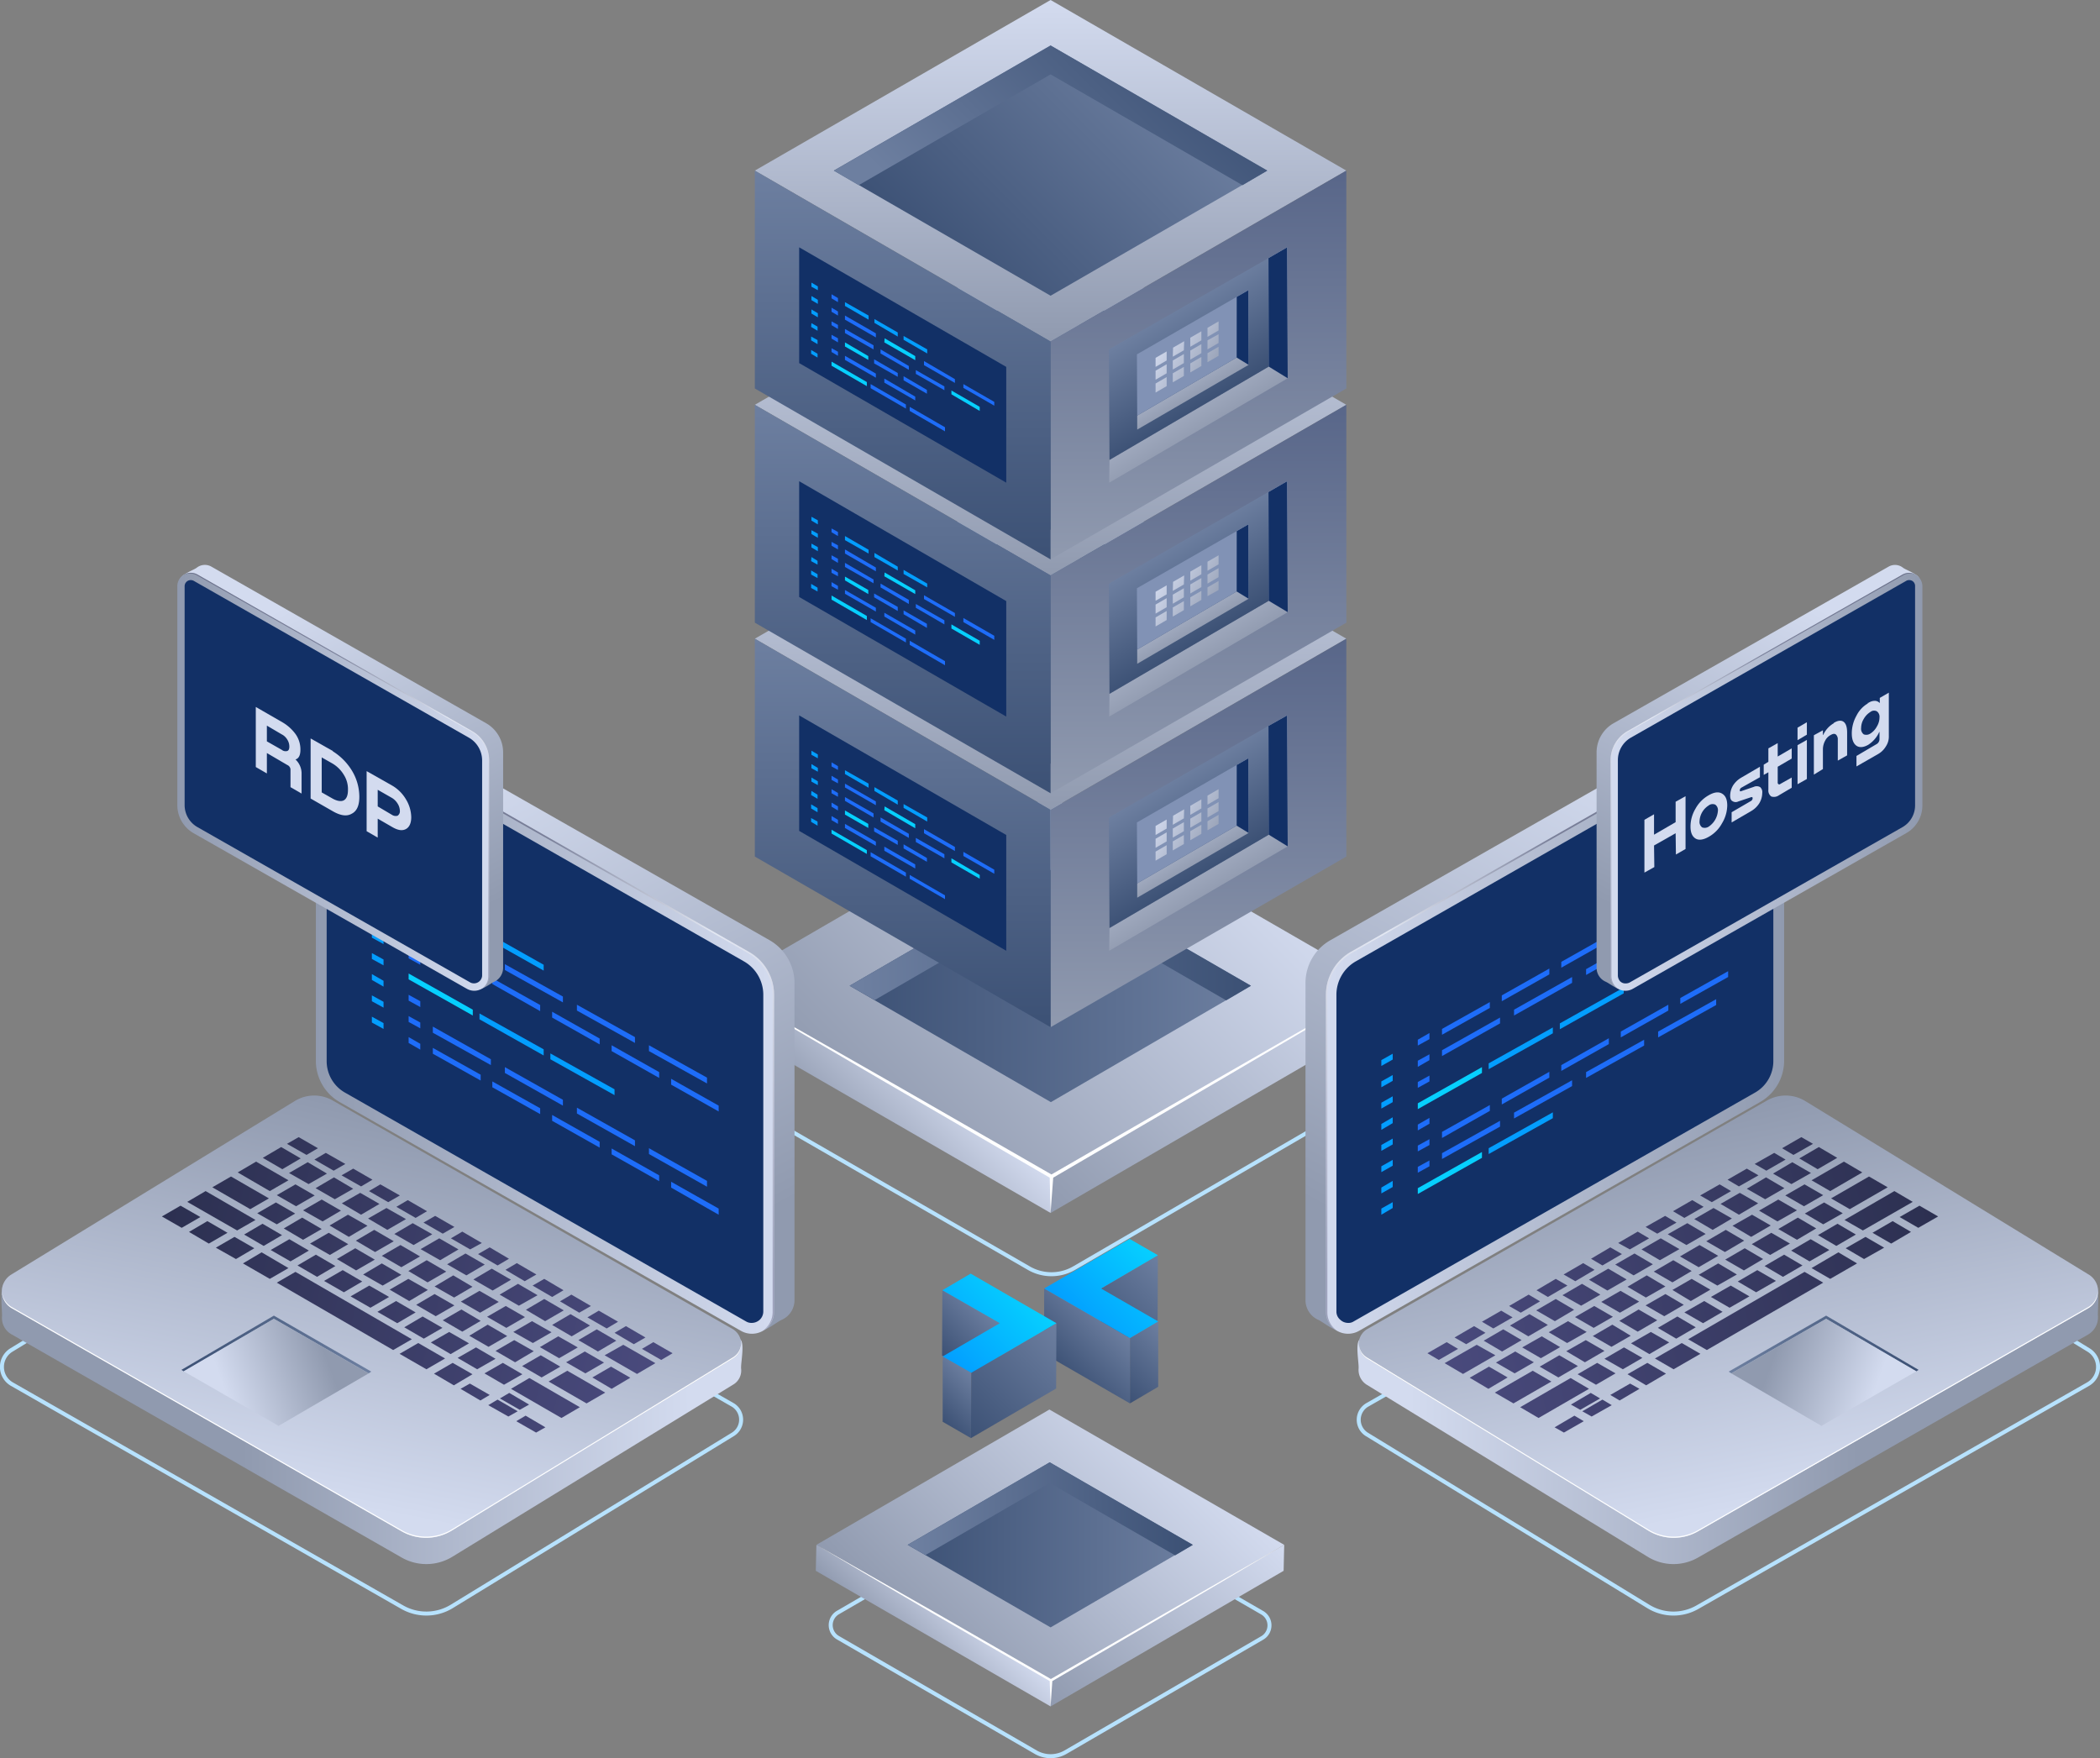 <svg id="Layer_1" data-name="Layer 1" xmlns="http://www.w3.org/2000/svg" xmlns:xlink="http://www.w3.org/1999/xlink" width="720" height="602.8" viewBox="0 0 720 602.8"><rect x="0" y="0" width="720" height="602.8" fill="#808080" stroke="none"/><defs><style>.cls-1{fill:none;stroke:#b7e2fe;stroke-miterlimit:10;stroke-width:1.37px;}.cls-2{fill:url(#linear-gradient);}.cls-3{fill:url(#linear-gradient-2);}.cls-4{fill:url(#linear-gradient-3);}.cls-5{fill:url(#linear-gradient-4);}.cls-6{fill:url(#linear-gradient-5);}.cls-7{fill:#fff;}.cls-8{fill:url(#linear-gradient-6);}.cls-9{fill:url(#linear-gradient-7);}.cls-10{fill:url(#linear-gradient-8);}.cls-11{fill:url(#linear-gradient-9);}.cls-12{fill:#123066;}.cls-13{fill:#039eff;}.cls-14{fill:#06d0ff;}.cls-15{fill:#1e6df9;}.cls-16{fill:url(#linear-gradient-10);}.cls-17{fill:url(#linear-gradient-11);}.cls-18{fill:url(#linear-gradient-12);}.cls-19{fill:#8192b5;}.cls-20{fill:url(#linear-gradient-13);}.cls-21{fill:url(#linear-gradient-14);}.cls-22{fill:url(#linear-gradient-15);}.cls-23{fill:url(#linear-gradient-16);}.cls-24{fill:url(#linear-gradient-17);}.cls-25{fill:url(#linear-gradient-18);}.cls-26{fill:url(#linear-gradient-19);}.cls-27{fill:url(#linear-gradient-20);}.cls-28{fill:url(#linear-gradient-21);}.cls-29{fill:url(#linear-gradient-22);}.cls-30{fill:url(#linear-gradient-23);}.cls-31{fill:url(#linear-gradient-24);}.cls-32{fill:url(#linear-gradient-25);}.cls-33{fill:url(#linear-gradient-26);}.cls-34{fill:url(#linear-gradient-27);}.cls-35{fill:url(#linear-gradient-28);}.cls-36{fill:url(#linear-gradient-29);}.cls-37{fill:url(#linear-gradient-30);}.cls-38{fill:url(#linear-gradient-31);}.cls-39{fill:url(#linear-gradient-32);}.cls-40{fill:url(#linear-gradient-33);}.cls-41{fill:url(#linear-gradient-34);}.cls-42{fill:url(#linear-gradient-35);}.cls-43{fill:url(#linear-gradient-36);}.cls-44{fill:url(#linear-gradient-37);}.cls-45{fill:url(#linear-gradient-38);}.cls-46{fill:url(#linear-gradient-39);}.cls-47{fill:url(#linear-gradient-40);}.cls-48{fill:url(#linear-gradient-41);}.cls-49{fill:url(#linear-gradient-42);}.cls-50{fill:url(#linear-gradient-43);}.cls-51{fill:url(#linear-gradient-44);}.cls-52{fill:url(#linear-gradient-45);}.cls-53{fill:url(#linear-gradient-46);}.cls-54{fill:url(#linear-gradient-47);}.cls-55{fill:url(#linear-gradient-48);}.cls-56{fill:url(#linear-gradient-49);}.cls-57{fill:url(#linear-gradient-50);}.cls-58{fill:url(#linear-gradient-51);}.cls-59{fill:url(#linear-gradient-52);}.cls-60{fill:url(#linear-gradient-53);}.cls-61{fill:url(#linear-gradient-54);}.cls-62{fill:url(#linear-gradient-55);}.cls-63{fill:url(#linear-gradient-56);}.cls-64{fill:url(#linear-gradient-57);}.cls-65{fill:url(#linear-gradient-58);}.cls-66{fill:url(#linear-gradient-59);}.cls-67{fill:url(#linear-gradient-60);}.cls-68{fill:url(#linear-gradient-61);}.cls-69{fill:url(#linear-gradient-62);}.cls-70{fill:url(#linear-gradient-63);}.cls-71{fill:url(#linear-gradient-64);}.cls-72{fill:url(#linear-gradient-65);}.cls-73{fill:url(#linear-gradient-66);}.cls-74{fill:url(#linear-gradient-67);}.cls-75{fill:url(#linear-gradient-68);}.cls-76{fill:url(#linear-gradient-69);}.cls-160,.cls-179,.cls-262,.cls-77{opacity:0.47;}.cls-77{fill:url(#linear-gradient-70);}.cls-78{fill:url(#linear-gradient-71);}.cls-79{fill:url(#linear-gradient-72);}.cls-80{fill:url(#linear-gradient-73);}.cls-81{fill:url(#linear-gradient-74);}.cls-82{fill:url(#linear-gradient-75);}.cls-83{fill:url(#linear-gradient-76);}.cls-84{fill:url(#linear-gradient-77);}.cls-85{fill:url(#linear-gradient-78);}.cls-86{fill:url(#linear-gradient-79);}.cls-87{fill:url(#linear-gradient-80);}.cls-88{fill:url(#linear-gradient-81);}.cls-89{fill:url(#linear-gradient-82);}.cls-90{fill:url(#linear-gradient-83);}.cls-91{fill:url(#linear-gradient-84);}.cls-92{fill:url(#linear-gradient-85);}.cls-93{fill:url(#linear-gradient-86);}.cls-94{fill:url(#linear-gradient-87);}.cls-95{fill:url(#linear-gradient-88);}.cls-96{fill:url(#linear-gradient-89);}.cls-97{fill:url(#linear-gradient-90);}.cls-98{fill:url(#linear-gradient-91);}.cls-99{fill:url(#linear-gradient-92);}.cls-100{fill:url(#linear-gradient-93);}.cls-101{fill:url(#linear-gradient-94);}.cls-102{fill:url(#linear-gradient-95);}.cls-103{fill:url(#linear-gradient-96);}.cls-104{fill:url(#linear-gradient-97);}.cls-105{fill:url(#linear-gradient-98);}.cls-106{fill:url(#linear-gradient-99);}.cls-107{fill:url(#linear-gradient-100);}.cls-108{fill:url(#linear-gradient-101);}.cls-109{fill:url(#linear-gradient-102);}.cls-110{fill:url(#linear-gradient-103);}.cls-111{fill:url(#linear-gradient-104);}.cls-112{fill:url(#linear-gradient-105);}.cls-113{fill:url(#linear-gradient-106);}.cls-114{fill:url(#linear-gradient-107);}.cls-115{fill:url(#linear-gradient-108);}.cls-116{fill:url(#linear-gradient-109);}.cls-117{fill:url(#linear-gradient-110);}.cls-118{fill:url(#linear-gradient-111);}.cls-119{fill:url(#linear-gradient-112);}.cls-120{fill:url(#linear-gradient-113);}.cls-121{fill:url(#linear-gradient-114);}.cls-122{fill:url(#linear-gradient-115);}.cls-123{fill:url(#linear-gradient-116);}.cls-124{fill:url(#linear-gradient-117);}.cls-125{fill:url(#linear-gradient-118);}.cls-126{fill:url(#linear-gradient-119);}.cls-127{fill:url(#linear-gradient-120);}.cls-128{fill:url(#linear-gradient-121);}.cls-129{fill:url(#linear-gradient-122);}.cls-130{fill:url(#linear-gradient-123);}.cls-131{fill:url(#linear-gradient-124);}.cls-132{fill:url(#linear-gradient-125);}.cls-133{fill:url(#linear-gradient-126);}.cls-134{fill:url(#linear-gradient-127);}.cls-135{fill:url(#linear-gradient-128);}.cls-136{fill:url(#linear-gradient-129);}.cls-137{fill:url(#linear-gradient-130);}.cls-138{fill:url(#linear-gradient-131);}.cls-139{fill:url(#linear-gradient-132);}.cls-140{fill:url(#linear-gradient-133);}.cls-141{fill:url(#linear-gradient-134);}.cls-142{fill:url(#linear-gradient-135);}.cls-143{fill:url(#linear-gradient-136);}.cls-144{fill:url(#linear-gradient-137);}.cls-145{fill:url(#linear-gradient-138);}.cls-146{fill:url(#linear-gradient-139);}.cls-147{fill:url(#linear-gradient-140);}.cls-148{fill:url(#linear-gradient-141);}.cls-149{fill:url(#linear-gradient-142);}.cls-150{fill:url(#linear-gradient-143);}.cls-151{fill:url(#linear-gradient-144);}.cls-152{fill:url(#linear-gradient-145);}.cls-153{fill:url(#linear-gradient-146);}.cls-154{fill:url(#linear-gradient-147);}.cls-155{fill:url(#linear-gradient-148);}.cls-156{fill:url(#linear-gradient-149);}.cls-157{fill:url(#linear-gradient-150);}.cls-158{fill:url(#linear-gradient-151);}.cls-159{fill:url(#linear-gradient-152);}.cls-160{fill:url(#linear-gradient-153);}.cls-161{fill:url(#linear-gradient-154);}.cls-162{fill:url(#linear-gradient-155);}.cls-163{fill:url(#linear-gradient-156);}.cls-164{fill:url(#linear-gradient-157);}.cls-165{fill:url(#linear-gradient-158);}.cls-166{isolation:isolate;}.cls-167{fill:url(#linear-gradient-159);}.cls-168{fill:url(#linear-gradient-160);}.cls-169{fill:url(#linear-gradient-161);}.cls-170{fill:url(#linear-gradient-162);}.cls-171{fill:url(#linear-gradient-163);}.cls-172{fill:url(#linear-gradient-164);}.cls-173{fill:url(#linear-gradient-165);}.cls-174{fill:url(#linear-gradient-166);}.cls-175{fill:url(#linear-gradient-167);}.cls-176{fill:url(#linear-gradient-168);}.cls-177{fill:url(#linear-gradient-169);}.cls-178{fill:url(#linear-gradient-170);}.cls-179{fill:url(#linear-gradient-171);}.cls-180{fill:url(#linear-gradient-172);}.cls-181{fill:url(#linear-gradient-173);}.cls-182{fill:url(#linear-gradient-174);}.cls-183{fill:url(#linear-gradient-175);}.cls-184{fill:url(#linear-gradient-176);}.cls-185{fill:url(#linear-gradient-177);}.cls-186{fill:url(#linear-gradient-178);}.cls-187{fill:url(#linear-gradient-179);}.cls-188{fill:url(#linear-gradient-180);}.cls-189{fill:url(#linear-gradient-181);}.cls-190{fill:url(#linear-gradient-182);}.cls-191{fill:url(#linear-gradient-183);}.cls-192{fill:url(#linear-gradient-184);}.cls-193{fill:url(#linear-gradient-185);}.cls-194{fill:url(#linear-gradient-186);}.cls-195{fill:url(#linear-gradient-187);}.cls-196{fill:url(#linear-gradient-188);}.cls-197{fill:url(#linear-gradient-189);}.cls-198{fill:url(#linear-gradient-190);}.cls-199{fill:url(#linear-gradient-191);}.cls-200{fill:url(#linear-gradient-192);}.cls-201{fill:url(#linear-gradient-193);}.cls-202{fill:url(#linear-gradient-194);}.cls-203{fill:url(#linear-gradient-195);}.cls-204{fill:url(#linear-gradient-196);}.cls-205{fill:url(#linear-gradient-197);}.cls-206{fill:url(#linear-gradient-198);}.cls-207{fill:url(#linear-gradient-199);}.cls-208{fill:url(#linear-gradient-200);}.cls-209{fill:url(#linear-gradient-201);}.cls-210{fill:url(#linear-gradient-202);}.cls-211{fill:url(#linear-gradient-203);}.cls-212{fill:url(#linear-gradient-204);}.cls-213{fill:url(#linear-gradient-205);}.cls-214{fill:url(#linear-gradient-206);}.cls-215{fill:url(#linear-gradient-207);}.cls-216{fill:url(#linear-gradient-208);}.cls-217{fill:url(#linear-gradient-209);}.cls-218{fill:url(#linear-gradient-210);}.cls-219{fill:url(#linear-gradient-211);}.cls-220{fill:url(#linear-gradient-212);}.cls-221{fill:url(#linear-gradient-213);}.cls-222{fill:url(#linear-gradient-214);}.cls-223{fill:url(#linear-gradient-215);}.cls-224{fill:url(#linear-gradient-216);}.cls-225{fill:url(#linear-gradient-217);}.cls-226{fill:url(#linear-gradient-218);}.cls-227{fill:url(#linear-gradient-219);}.cls-228{fill:url(#linear-gradient-220);}.cls-229{fill:url(#linear-gradient-221);}.cls-230{fill:url(#linear-gradient-222);}.cls-231{fill:url(#linear-gradient-223);}.cls-232{fill:url(#linear-gradient-224);}.cls-233{fill:url(#linear-gradient-225);}.cls-234{fill:url(#linear-gradient-226);}.cls-235{fill:url(#linear-gradient-227);}.cls-236{fill:url(#linear-gradient-228);}.cls-237{fill:url(#linear-gradient-229);}.cls-238{fill:url(#linear-gradient-230);}.cls-239{fill:url(#linear-gradient-231);}.cls-240{fill:url(#linear-gradient-232);}.cls-241{fill:url(#linear-gradient-233);}.cls-242{fill:url(#linear-gradient-234);}.cls-243{fill:url(#linear-gradient-235);}.cls-244{fill:url(#linear-gradient-236);}.cls-245{fill:url(#linear-gradient-237);}.cls-246{fill:url(#linear-gradient-238);}.cls-247{fill:url(#linear-gradient-239);}.cls-248{fill:url(#linear-gradient-240);}.cls-249{fill:url(#linear-gradient-241);}.cls-250{fill:url(#linear-gradient-242);}.cls-251{fill:url(#linear-gradient-243);}.cls-252{fill:url(#linear-gradient-244);}.cls-253{fill:url(#linear-gradient-245);}.cls-254{fill:url(#linear-gradient-246);}.cls-255{fill:url(#linear-gradient-247);}.cls-256{fill:url(#linear-gradient-248);}.cls-257{fill:url(#linear-gradient-249);}.cls-258{fill:url(#linear-gradient-250);}.cls-259{fill:url(#linear-gradient-251);}.cls-260{fill:url(#linear-gradient-252);}.cls-261{fill:url(#linear-gradient-253);}.cls-262{fill:url(#linear-gradient-254);}.cls-263{fill:#d3dbef;}</style><linearGradient id="linear-gradient" x1="368.96" y1="424.66" x2="464.35" y2="329.27" gradientUnits="userSpaceOnUse"><stop offset="0" stop-color="#909aaf"/><stop offset="1" stop-color="#d3dbef"/></linearGradient><linearGradient id="linear-gradient-2" x1="288.55" y1="392.13" x2="318.87" y2="361.81" xlink:href="#linear-gradient"/><linearGradient id="linear-gradient-3" x1="303.65" y1="394.48" x2="416.6" y2="281.53" xlink:href="#linear-gradient"/><linearGradient id="linear-gradient-4" x1="291.32" y1="338.01" x2="428.94" y2="338.01" gradientUnits="userSpaceOnUse"><stop offset="0" stop-color="#3c5175"/><stop offset="1" stop-color="#6d7fa0"/></linearGradient><linearGradient id="linear-gradient-5" x1="426.78" y1="319.75" x2="294.39" y2="322.69" xlink:href="#linear-gradient-4"/><linearGradient id="linear-gradient-6" x1="360.21" y1="277.55" x2="360.21" y2="160.47" xlink:href="#linear-gradient"/><linearGradient id="linear-gradient-7" x1="323.07" y1="256.15" x2="397.35" y2="181.87" xlink:href="#linear-gradient-4"/><linearGradient id="linear-gradient-8" x1="410.9" y1="352.23" x2="410.9" y2="219.01" gradientUnits="userSpaceOnUse"><stop offset="0" stop-color="#909aaf"/><stop offset="1" stop-color="#586689"/></linearGradient><linearGradient id="linear-gradient-9" x1="309.52" y1="352.23" x2="309.52" y2="219.01" xlink:href="#linear-gradient-4"/><linearGradient id="linear-gradient-10" x1="5548.21" y1="491.94" x2="5571.09" y2="454.26" gradientTransform="matrix(-1, 0, 0, 1, 5970.04, -188.24)" xlink:href="#linear-gradient"/><linearGradient id="linear-gradient-11" x1="5553.85" y1="485.87" x2="5571.22" y2="457.26" gradientTransform="matrix(-1, 0, 0, 1, 5970.04, -188.24)" xlink:href="#linear-gradient-4"/><linearGradient id="linear-gradient-12" x1="5554.78" y1="482.51" x2="5567.81" y2="461.05" gradientTransform="matrix(-1, 0, 0, 1, 5970.04, -188.24)" xlink:href="#linear-gradient"/><linearGradient id="linear-gradient-13" x1="5544.96" y1="467" x2="5565.66" y2="454.61" gradientTransform="matrix(-1, 0, 0, 1, 5970.04, -188.24)" xlink:href="#linear-gradient"/><linearGradient id="linear-gradient-14" x1="5548.06" y1="472.12" x2="5568.82" y2="459.7" gradientTransform="matrix(-1, 0, 0, 1, 5970.04, -188.24)" xlink:href="#linear-gradient"/><linearGradient id="linear-gradient-15" x1="5551.17" y1="477.27" x2="5571.98" y2="464.81" gradientTransform="matrix(-1, 0, 0, 1, 5970.04, -188.24)" xlink:href="#linear-gradient"/><linearGradient id="linear-gradient-16" x1="5554.28" y1="482.43" x2="5575.15" y2="469.95" gradientTransform="matrix(-1, 0, 0, 1, 5970.04, -188.24)" xlink:href="#linear-gradient"/><linearGradient id="linear-gradient-17" x1="5546.95" y1="470.19" x2="5567.63" y2="457.82" gradientTransform="matrix(-1, 0, 0, 1, 5970.04, -188.24)" xlink:href="#linear-gradient"/><linearGradient id="linear-gradient-18" x1="5550.06" y1="475.32" x2="5570.79" y2="462.91" gradientTransform="matrix(-1, 0, 0, 1, 5970.04, -188.24)" xlink:href="#linear-gradient"/><linearGradient id="linear-gradient-19" x1="5553.17" y1="480.47" x2="5573.97" y2="468.02" gradientTransform="matrix(-1, 0, 0, 1, 5970.04, -188.24)" xlink:href="#linear-gradient"/><linearGradient id="linear-gradient-20" x1="5556.29" y1="485.64" x2="5577.14" y2="473.16" gradientTransform="matrix(-1, 0, 0, 1, 5970.04, -188.24)" xlink:href="#linear-gradient"/><linearGradient id="linear-gradient-21" x1="5548.93" y1="473.39" x2="5569.59" y2="461.02" gradientTransform="matrix(-1, 0, 0, 1, 5970.04, -188.24)" xlink:href="#linear-gradient"/><linearGradient id="linear-gradient-22" x1="5552.05" y1="478.52" x2="5572.77" y2="466.12" gradientTransform="matrix(-1, 0, 0, 1, 5970.04, -188.24)" xlink:href="#linear-gradient"/><linearGradient id="linear-gradient-23" x1="5555.17" y1="483.67" x2="5575.95" y2="471.23" gradientTransform="matrix(-1, 0, 0, 1, 5970.04, -188.24)" xlink:href="#linear-gradient"/><linearGradient id="linear-gradient-24" x1="5558.3" y1="488.84" x2="5579.13" y2="476.37" gradientTransform="matrix(-1, 0, 0, 1, 5970.04, -188.24)" xlink:href="#linear-gradient"/><linearGradient id="linear-gradient-25" x1="330.87" y1="248.35" x2="407.22" y2="172" gradientUnits="userSpaceOnUse"><stop offset="0" stop-color="#6d7fa0"/><stop offset="1" stop-color="#3c5175"/></linearGradient><linearGradient id="linear-gradient-26" x1="360.21" y1="197.32" x2="360.21" y2="80.23" xlink:href="#linear-gradient"/><linearGradient id="linear-gradient-27" x1="323.07" y1="175.91" x2="397.35" y2="101.64" xlink:href="#linear-gradient-4"/><linearGradient id="linear-gradient-28" x1="410.9" y1="272" x2="410.9" y2="138.77" xlink:href="#linear-gradient-8"/><linearGradient id="linear-gradient-29" x1="309.52" y1="272" x2="309.52" y2="138.77" xlink:href="#linear-gradient-4"/><linearGradient id="linear-gradient-30" x1="5548.21" y1="411.71" x2="5571.09" y2="374.02" gradientTransform="matrix(-1, 0, 0, 1, 5970.04, -188.24)" xlink:href="#linear-gradient"/><linearGradient id="linear-gradient-31" x1="5553.85" y1="405.63" x2="5571.22" y2="377.03" gradientTransform="matrix(-1, 0, 0, 1, 5970.04, -188.24)" xlink:href="#linear-gradient-4"/><linearGradient id="linear-gradient-32" x1="5554.78" y1="402.28" x2="5567.81" y2="380.82" gradientTransform="matrix(-1, 0, 0, 1, 5970.04, -188.24)" xlink:href="#linear-gradient"/><linearGradient id="linear-gradient-33" x1="5544.96" y1="386.76" x2="5565.66" y2="374.38" gradientTransform="matrix(-1, 0, 0, 1, 5970.04, -188.24)" xlink:href="#linear-gradient"/><linearGradient id="linear-gradient-34" x1="5548.06" y1="391.89" x2="5568.82" y2="379.47" gradientTransform="matrix(-1, 0, 0, 1, 5970.04, -188.24)" xlink:href="#linear-gradient"/><linearGradient id="linear-gradient-35" x1="5551.17" y1="397.03" x2="5571.98" y2="384.58" gradientTransform="matrix(-1, 0, 0, 1, 5970.04, -188.24)" xlink:href="#linear-gradient"/><linearGradient id="linear-gradient-36" x1="5554.28" y1="402.2" x2="5575.15" y2="389.71" gradientTransform="matrix(-1, 0, 0, 1, 5970.04, -188.24)" xlink:href="#linear-gradient"/><linearGradient id="linear-gradient-37" x1="5546.95" y1="389.96" x2="5567.63" y2="377.58" gradientTransform="matrix(-1, 0, 0, 1, 5970.04, -188.24)" xlink:href="#linear-gradient"/><linearGradient id="linear-gradient-38" x1="5550.06" y1="395.08" x2="5570.79" y2="382.68" gradientTransform="matrix(-1, 0, 0, 1, 5970.04, -188.24)" xlink:href="#linear-gradient"/><linearGradient id="linear-gradient-39" x1="5553.17" y1="400.23" x2="5573.97" y2="387.79" gradientTransform="matrix(-1, 0, 0, 1, 5970.04, -188.24)" xlink:href="#linear-gradient"/><linearGradient id="linear-gradient-40" x1="5556.29" y1="405.4" x2="5577.14" y2="392.92" gradientTransform="matrix(-1, 0, 0, 1, 5970.04, -188.24)" xlink:href="#linear-gradient"/><linearGradient id="linear-gradient-41" x1="5548.93" y1="393.15" x2="5569.59" y2="380.79" gradientTransform="matrix(-1, 0, 0, 1, 5970.04, -188.24)" xlink:href="#linear-gradient"/><linearGradient id="linear-gradient-42" x1="5552.05" y1="398.28" x2="5572.77" y2="385.88" gradientTransform="matrix(-1, 0, 0, 1, 5970.04, -188.24)" xlink:href="#linear-gradient"/><linearGradient id="linear-gradient-43" x1="5555.17" y1="403.43" x2="5575.95" y2="391" gradientTransform="matrix(-1, 0, 0, 1, 5970.04, -188.24)" xlink:href="#linear-gradient"/><linearGradient id="linear-gradient-44" x1="5558.3" y1="408.6" x2="5579.13" y2="396.14" gradientTransform="matrix(-1, 0, 0, 1, 5970.04, -188.24)" xlink:href="#linear-gradient"/><linearGradient id="linear-gradient-45" x1="330.87" y1="168.11" x2="407.22" y2="91.76" xlink:href="#linear-gradient-25"/><linearGradient id="linear-gradient-46" x1="360.21" y1="117.08" x2="360.21" y2="0" xlink:href="#linear-gradient"/><linearGradient id="linear-gradient-47" x1="323.07" y1="95.68" x2="397.35" y2="21.4" xlink:href="#linear-gradient-4"/><linearGradient id="linear-gradient-48" x1="410.9" y1="191.77" x2="410.9" y2="58.54" xlink:href="#linear-gradient-8"/><linearGradient id="linear-gradient-49" x1="309.52" y1="191.77" x2="309.52" y2="58.54" xlink:href="#linear-gradient-4"/><linearGradient id="linear-gradient-50" x1="5548.21" y1="331.47" x2="5571.09" y2="293.79" gradientTransform="matrix(-1, 0, 0, 1, 5970.04, -188.24)" xlink:href="#linear-gradient"/><linearGradient id="linear-gradient-51" x1="5553.85" y1="325.4" x2="5571.22" y2="296.79" gradientTransform="matrix(-1, 0, 0, 1, 5970.04, -188.24)" xlink:href="#linear-gradient-4"/><linearGradient id="linear-gradient-52" x1="5554.78" y1="322.04" x2="5567.81" y2="300.58" gradientTransform="matrix(-1, 0, 0, 1, 5970.04, -188.24)" xlink:href="#linear-gradient"/><linearGradient id="linear-gradient-53" x1="5544.96" y1="306.53" x2="5565.66" y2="294.14" gradientTransform="matrix(-1, 0, 0, 1, 5970.04, -188.24)" xlink:href="#linear-gradient"/><linearGradient id="linear-gradient-54" x1="5548.06" y1="311.65" x2="5568.82" y2="299.23" gradientTransform="matrix(-1, 0, 0, 1, 5970.04, -188.24)" xlink:href="#linear-gradient"/><linearGradient id="linear-gradient-55" x1="5551.17" y1="316.8" x2="5571.98" y2="304.35" gradientTransform="matrix(-1, 0, 0, 1, 5970.04, -188.24)" xlink:href="#linear-gradient"/><linearGradient id="linear-gradient-56" x1="5554.28" y1="321.96" x2="5575.15" y2="309.48" gradientTransform="matrix(-1, 0, 0, 1, 5970.04, -188.24)" xlink:href="#linear-gradient"/><linearGradient id="linear-gradient-57" x1="5546.95" y1="309.72" x2="5567.63" y2="297.35" gradientTransform="matrix(-1, 0, 0, 1, 5970.04, -188.24)" xlink:href="#linear-gradient"/><linearGradient id="linear-gradient-58" x1="5550.06" y1="314.85" x2="5570.79" y2="302.44" gradientTransform="matrix(-1, 0, 0, 1, 5970.04, -188.24)" xlink:href="#linear-gradient"/><linearGradient id="linear-gradient-59" x1="5553.17" y1="320" x2="5573.97" y2="307.55" gradientTransform="matrix(-1, 0, 0, 1, 5970.04, -188.24)" xlink:href="#linear-gradient"/><linearGradient id="linear-gradient-60" x1="5556.29" y1="325.17" x2="5577.14" y2="312.69" gradientTransform="matrix(-1, 0, 0, 1, 5970.04, -188.24)" xlink:href="#linear-gradient"/><linearGradient id="linear-gradient-61" x1="5548.93" y1="312.92" x2="5569.59" y2="300.55" gradientTransform="matrix(-1, 0, 0, 1, 5970.04, -188.24)" xlink:href="#linear-gradient"/><linearGradient id="linear-gradient-62" x1="5552.05" y1="318.05" x2="5572.77" y2="305.65" gradientTransform="matrix(-1, 0, 0, 1, 5970.04, -188.24)" xlink:href="#linear-gradient"/><linearGradient id="linear-gradient-63" x1="5555.17" y1="323.2" x2="5575.95" y2="310.77" gradientTransform="matrix(-1, 0, 0, 1, 5970.04, -188.24)" xlink:href="#linear-gradient"/><linearGradient id="linear-gradient-64" x1="5558.3" y1="328.37" x2="5579.13" y2="315.9" gradientTransform="matrix(-1, 0, 0, 1, 5970.04, -188.24)" xlink:href="#linear-gradient"/><linearGradient id="linear-gradient-65" x1="330.87" y1="87.88" x2="407.22" y2="11.53" xlink:href="#linear-gradient-25"/><linearGradient id="linear-gradient-66" x1="2899.3" y1="617.85" x2="2815.02" y2="456.76" gradientTransform="matrix(-1, 0, 0, 1, 3472.47, 0)" xlink:href="#linear-gradient"/><linearGradient id="linear-gradient-67" x1="2771.2" y1="540.11" x2="2928.26" y2="540.11" gradientTransform="matrix(-1, 0, 0, 1, 3472.47, 0)" xlink:href="#linear-gradient"/><linearGradient id="linear-gradient-68" x1="2745.76" y1="648.76" x2="2899.48" y2="648.55" gradientTransform="matrix(-1, 0, 0, 1, 3472.47, 0)" xlink:href="#linear-gradient"/><linearGradient id="linear-gradient-69" x1="2803.97" y1="571.48" x2="2777.6" y2="703.65" gradientTransform="matrix(-1, 0, 0, 1, 3472.47, 0)" xlink:href="#linear-gradient"/><linearGradient id="linear-gradient-70" x1="2849.04" y1="476.52" x2="2933.88" y2="624.11" gradientTransform="matrix(-1, 0, 0, 1, 3472.47, 0)" gradientUnits="userSpaceOnUse"><stop offset="0" stop-color="#3b3e5e"/><stop offset="0.33" stop-color="#fff"/><stop offset="1" stop-color="#626282"/></linearGradient><linearGradient id="linear-gradient-71" x1="2717.47" y1="586.12" x2="2914.2" y2="636.45" gradientTransform="matrix(-1, 0, 0, 1, 3382.89, -188.24)" gradientUnits="userSpaceOnUse"><stop offset="0" stop-color="#2b2f4f"/><stop offset="1" stop-color="#4d4d82"/></linearGradient><linearGradient id="linear-gradient-72" x1="2718.33" y1="582.72" x2="2915.08" y2="633.05" xlink:href="#linear-gradient-71"/><linearGradient id="linear-gradient-73" x1="2714.44" y1="597.96" x2="2911.18" y2="648.29" xlink:href="#linear-gradient-71"/><linearGradient id="linear-gradient-74" x1="2715.16" y1="595.13" x2="2911.91" y2="645.46" xlink:href="#linear-gradient-71"/><linearGradient id="linear-gradient-75" x1="2715.89" y1="592.31" x2="2912.63" y2="642.63" xlink:href="#linear-gradient-71"/><linearGradient id="linear-gradient-76" x1="2716.61" y1="589.48" x2="2913.35" y2="639.81" xlink:href="#linear-gradient-71"/><linearGradient id="linear-gradient-77" x1="2717.33" y1="586.65" x2="2914.07" y2="636.98" xlink:href="#linear-gradient-71"/><linearGradient id="linear-gradient-78" x1="2716.06" y1="591.63" x2="2912.8" y2="641.96" xlink:href="#linear-gradient-71"/><linearGradient id="linear-gradient-79" x1="2718.06" y1="583.82" x2="2914.8" y2="634.15" xlink:href="#linear-gradient-71"/><linearGradient id="linear-gradient-80" x1="2716.76" y1="588.9" x2="2913.5" y2="639.23" xlink:href="#linear-gradient-71"/><linearGradient id="linear-gradient-81" x1="2717.46" y1="586.17" x2="2914.19" y2="636.5" xlink:href="#linear-gradient-71"/><linearGradient id="linear-gradient-82" x1="2718.15" y1="583.45" x2="2914.89" y2="633.77" xlink:href="#linear-gradient-71"/><linearGradient id="linear-gradient-83" x1="2718.78" y1="581" x2="2915.52" y2="631.33" xlink:href="#linear-gradient-71"/><linearGradient id="linear-gradient-84" x1="2719.5" y1="578.16" x2="2916.24" y2="628.49" xlink:href="#linear-gradient-71"/><linearGradient id="linear-gradient-85" x1="2721.67" y1="569.68" x2="2918.41" y2="620.01" xlink:href="#linear-gradient-71"/><linearGradient id="linear-gradient-86" x1="2720.24" y1="575.27" x2="2916.98" y2="625.6" xlink:href="#linear-gradient-71"/><linearGradient id="linear-gradient-87" x1="2720.94" y1="572.51" x2="2917.69" y2="622.84" xlink:href="#linear-gradient-71"/><linearGradient id="linear-gradient-88" x1="2719.54" y1="577.99" x2="2916.28" y2="628.32" xlink:href="#linear-gradient-71"/><linearGradient id="linear-gradient-89" x1="2720.22" y1="575.33" x2="2916.97" y2="625.66" xlink:href="#linear-gradient-71"/><linearGradient id="linear-gradient-90" x1="2718.85" y1="580.72" x2="2915.59" y2="631.05" xlink:href="#linear-gradient-71"/><linearGradient id="linear-gradient-91" x1="2715.37" y1="594.35" x2="2912.1" y2="644.68" xlink:href="#linear-gradient-71"/><linearGradient id="linear-gradient-92" x1="2713.28" y1="602.53" x2="2910.02" y2="652.86" xlink:href="#linear-gradient-71"/><linearGradient id="linear-gradient-93" x1="2713.97" y1="599.81" x2="2910.71" y2="650.14" xlink:href="#linear-gradient-71"/><linearGradient id="linear-gradient-94" x1="2714.67" y1="597.08" x2="2911.41" y2="647.41" xlink:href="#linear-gradient-71"/><linearGradient id="linear-gradient-95" x1="2712.58" y1="605.26" x2="2909.32" y2="655.58" xlink:href="#linear-gradient-71"/><linearGradient id="linear-gradient-96" x1="2711.89" y1="607.98" x2="2908.62" y2="658.31" xlink:href="#linear-gradient-71"/><linearGradient id="linear-gradient-97" x1="2711.2" y1="610.65" x2="2907.94" y2="660.98" xlink:href="#linear-gradient-71"/><linearGradient id="linear-gradient-98" x1="2705.12" y1="634.44" x2="2901.86" y2="684.77" xlink:href="#linear-gradient-71"/><linearGradient id="linear-gradient-99" x1="2703.59" y1="640.43" x2="2900.33" y2="690.76" xlink:href="#linear-gradient-71"/><linearGradient id="linear-gradient-100" x1="2704.32" y1="637.55" x2="2901.07" y2="687.88" xlink:href="#linear-gradient-71"/><linearGradient id="linear-gradient-101" x1="2710.51" y1="613.37" x2="2907.24" y2="663.7" xlink:href="#linear-gradient-71"/><linearGradient id="linear-gradient-102" x1="2709.81" y1="616.1" x2="2906.55" y2="666.43" xlink:href="#linear-gradient-71"/><linearGradient id="linear-gradient-103" x1="2708.56" y1="620.98" x2="2905.3" y2="671.31" xlink:href="#linear-gradient-71"/><linearGradient id="linear-gradient-104" x1="2707.16" y1="626.46" x2="2903.9" y2="676.79" xlink:href="#linear-gradient-71"/><linearGradient id="linear-gradient-105" x1="2707.61" y1="624.68" x2="2904.36" y2="675.01" xlink:href="#linear-gradient-71"/><linearGradient id="linear-gradient-106" x1="2706.04" y1="630.81" x2="2902.79" y2="681.14" xlink:href="#linear-gradient-71"/><linearGradient id="linear-gradient-107" x1="2709.11" y1="618.83" x2="2905.85" y2="669.16" xlink:href="#linear-gradient-71"/><linearGradient id="linear-gradient-108" x1="2711.01" y1="611.37" x2="2907.76" y2="661.7" xlink:href="#linear-gradient-71"/><linearGradient id="linear-gradient-109" x1="2711.9" y1="607.92" x2="2908.64" y2="658.25" xlink:href="#linear-gradient-71"/><linearGradient id="linear-gradient-110" x1="2711.37" y1="610" x2="2908.1" y2="660.32" xlink:href="#linear-gradient-71"/><linearGradient id="linear-gradient-111" x1="2716.52" y1="589.82" x2="2913.26" y2="640.15" xlink:href="#linear-gradient-71"/><linearGradient id="linear-gradient-112" x1="2715.58" y1="593.52" x2="2912.31" y2="643.85" xlink:href="#linear-gradient-71"/><linearGradient id="linear-gradient-113" x1="2713.29" y1="602.45" x2="2910.03" y2="652.77" xlink:href="#linear-gradient-71"/><linearGradient id="linear-gradient-114" x1="2714.63" y1="597.22" x2="2911.37" y2="647.55" xlink:href="#linear-gradient-71"/><linearGradient id="linear-gradient-115" x1="2712.58" y1="605.25" x2="2909.31" y2="655.58" xlink:href="#linear-gradient-71"/><linearGradient id="linear-gradient-116" x1="2713.52" y1="601.54" x2="2910.26" y2="651.87" xlink:href="#linear-gradient-71"/><linearGradient id="linear-gradient-117" x1="2711.86" y1="608.05" x2="2908.6" y2="658.38" xlink:href="#linear-gradient-71"/><linearGradient id="linear-gradient-118" x1="2712.82" y1="604.32" x2="2909.55" y2="654.65" xlink:href="#linear-gradient-71"/><linearGradient id="linear-gradient-119" x1="2711.05" y1="611.21" x2="2907.79" y2="661.54" xlink:href="#linear-gradient-71"/><linearGradient id="linear-gradient-120" x1="2705.06" y1="634.65" x2="2901.81" y2="684.98" xlink:href="#linear-gradient-71"/><linearGradient id="linear-gradient-121" x1="2706.09" y1="630.66" x2="2902.82" y2="680.99" xlink:href="#linear-gradient-71"/><linearGradient id="linear-gradient-122" x1="2706.9" y1="627.45" x2="2903.65" y2="677.78" xlink:href="#linear-gradient-71"/><linearGradient id="linear-gradient-123" x1="2712.77" y1="604.5" x2="2909.51" y2="654.83" xlink:href="#linear-gradient-71"/><linearGradient id="linear-gradient-124" x1="2711.4" y1="609.85" x2="2908.14" y2="660.18" xlink:href="#linear-gradient-71"/><linearGradient id="linear-gradient-125" x1="2710.7" y1="612.61" x2="2907.43" y2="662.94" xlink:href="#linear-gradient-71"/><linearGradient id="linear-gradient-126" x1="2709.99" y1="615.38" x2="2906.73" y2="665.71" xlink:href="#linear-gradient-71"/><linearGradient id="linear-gradient-127" x1="2709.28" y1="618.15" x2="2906.02" y2="668.48" xlink:href="#linear-gradient-71"/><linearGradient id="linear-gradient-128" x1="2708.97" y1="619.35" x2="2905.72" y2="669.69" xlink:href="#linear-gradient-71"/><linearGradient id="linear-gradient-129" x1="2712.07" y1="607.25" x2="2908.81" y2="657.57" xlink:href="#linear-gradient-71"/><linearGradient id="linear-gradient-130" x1="2713.99" y1="599.75" x2="2910.72" y2="650.07" xlink:href="#linear-gradient-71"/><linearGradient id="linear-gradient-131" x1="2713.29" y1="602.47" x2="2910.03" y2="652.8" xlink:href="#linear-gradient-71"/><linearGradient id="linear-gradient-132" x1="2712.6" y1="605.19" x2="2909.33" y2="655.52" xlink:href="#linear-gradient-71"/><linearGradient id="linear-gradient-133" x1="2714.68" y1="597.02" x2="2911.42" y2="647.35" xlink:href="#linear-gradient-71"/><linearGradient id="linear-gradient-134" x1="2725.05" y1="649.24" x2="2790.15" y2="649.24" gradientTransform="matrix(-1, 0, 0, 1, 3382.89, -188.24)" xlink:href="#linear-gradient-4"/><linearGradient id="linear-gradient-135" x1="2774.46" y1="652.56" x2="2740.06" y2="665.2" gradientTransform="matrix(-1, 0, 0, 1, 3382.89, -188.24)" xlink:href="#linear-gradient"/><linearGradient id="linear-gradient-136" x1="2716.77" y1="588.85" x2="2913.51" y2="639.17" xlink:href="#linear-gradient-71"/><linearGradient id="linear-gradient-137" x1="2713.47" y1="601.76" x2="2910.21" y2="652.09" xlink:href="#linear-gradient-71"/><linearGradient id="linear-gradient-138" x1="2714.17" y1="599.01" x2="2910.91" y2="649.34" xlink:href="#linear-gradient-71"/><linearGradient id="linear-gradient-139" x1="2716.07" y1="591.57" x2="2912.81" y2="641.9" xlink:href="#linear-gradient-71"/><linearGradient id="linear-gradient-140" x1="2715.38" y1="594.3" x2="2912.11" y2="644.63" xlink:href="#linear-gradient-71"/><linearGradient id="linear-gradient-141" x1="2710.67" y1="612.75" x2="2907.4" y2="663.07" xlink:href="#linear-gradient-71"/><linearGradient id="linear-gradient-142" x1="2709.96" y1="615.49" x2="2906.7" y2="665.82" xlink:href="#linear-gradient-71"/><linearGradient id="linear-gradient-143" x1="2708.58" y1="620.92" x2="2905.31" y2="671.25" xlink:href="#linear-gradient-71"/><linearGradient id="linear-gradient-144" x1="2707.87" y1="623.68" x2="2904.61" y2="674.01" xlink:href="#linear-gradient-71"/><linearGradient id="linear-gradient-145" x1="2709.26" y1="618.23" x2="2906" y2="668.56" xlink:href="#linear-gradient-71"/><linearGradient id="linear-gradient-146" x1="2714.88" y1="596.26" x2="2911.61" y2="646.59" xlink:href="#linear-gradient-71"/><linearGradient id="linear-gradient-147" x1="2712.11" y1="607.08" x2="2908.85" y2="657.4" xlink:href="#linear-gradient-71"/><linearGradient id="linear-gradient-148" x1="2713.72" y1="600.79" x2="2910.46" y2="651.12" xlink:href="#linear-gradient-71"/><linearGradient id="linear-gradient-149" x1="2712.27" y1="606.45" x2="2909.02" y2="656.78" xlink:href="#linear-gradient-71"/><linearGradient id="linear-gradient-150" x1="2713" y1="603.61" x2="2909.74" y2="653.94" xlink:href="#linear-gradient-71"/><linearGradient id="linear-gradient-151" x1="2008.76" y1="509.15" x2="1951.43" y2="399.56" gradientTransform="matrix(-1, 0, 0, 1, 2670.31, 0)" xlink:href="#linear-gradient"/><linearGradient id="linear-gradient-152" x1="1921.58" y1="456.27" x2="2028.5" y2="456.27" gradientTransform="matrix(-1, 0, 0, 1, 2670.31, 0)" xlink:href="#linear-gradient"/><linearGradient id="linear-gradient-153" x1="1974.57" y1="413.01" x2="2032.28" y2="513.41" gradientTransform="matrix(-1, 0, 0, 1, 2670.31, 0)" xlink:href="#linear-gradient-70"/><linearGradient id="linear-gradient-154" x1="366.37" y1="591.27" x2="434.09" y2="523.54" xlink:href="#linear-gradient"/><linearGradient id="linear-gradient-155" x1="309.27" y1="568.17" x2="330.8" y2="546.64" xlink:href="#linear-gradient"/><linearGradient id="linear-gradient-156" x1="319.99" y1="569.84" x2="400.19" y2="489.64" xlink:href="#linear-gradient"/><linearGradient id="linear-gradient-157" x1="311.23" y1="529.74" x2="408.95" y2="529.74" xlink:href="#linear-gradient-4"/><linearGradient id="linear-gradient-158" x1="407.42" y1="516.77" x2="313.41" y2="518.87" xlink:href="#linear-gradient-4"/><linearGradient id="linear-gradient-159" x1="373.88" y1="460.65" x2="400.55" y2="433.97" xlink:href="#linear-gradient-4"/><linearGradient id="linear-gradient-160" x1="382.81" y1="476.6" x2="401.71" y2="457.7" xlink:href="#linear-gradient-4"/><linearGradient id="linear-gradient-161" x1="363.98" y1="470.2" x2="381.43" y2="452.75" xlink:href="#linear-gradient-4"/><linearGradient id="linear-gradient-162" x1="370.65" y1="454.39" x2="395.81" y2="429.23" gradientUnits="userSpaceOnUse"><stop offset="0" stop-color="#039eff"/><stop offset="1" stop-color="#06d0ff"/></linearGradient><linearGradient id="linear-gradient-163" x1="325.21" y1="466.95" x2="340.6" y2="451.56" xlink:href="#linear-gradient-4"/><linearGradient id="linear-gradient-164" x1="321.43" y1="485.74" x2="334.73" y2="472.44" xlink:href="#linear-gradient-4"/><linearGradient id="linear-gradient-165" x1="330.4" y1="490.59" x2="364.74" y2="456.26" xlink:href="#linear-gradient-4"/><linearGradient id="linear-gradient-166" x1="324.44" y1="466.27" x2="349.6" y2="441.11" xlink:href="#linear-gradient-162"/><linearGradient id="linear-gradient-167" x1="3274.79" y1="617.85" x2="3190.51" y2="456.76" gradientTransform="translate(-2948.8)" xlink:href="#linear-gradient"/><linearGradient id="linear-gradient-168" x1="3146.68" y1="540.11" x2="3303.75" y2="540.11" gradientTransform="translate(-2948.8)" xlink:href="#linear-gradient"/><linearGradient id="linear-gradient-169" x1="3121.25" y1="648.76" x2="3274.98" y2="648.55" gradientTransform="translate(-2948.8)" xlink:href="#linear-gradient"/><linearGradient id="linear-gradient-170" x1="3179.45" y1="571.48" x2="3153.09" y2="703.65" gradientTransform="translate(-2948.8)" xlink:href="#linear-gradient"/><linearGradient id="linear-gradient-171" x1="3224.53" y1="476.52" x2="3309.36" y2="624.11" gradientTransform="translate(-2948.8)" xlink:href="#linear-gradient-70"/><linearGradient id="linear-gradient-172" x1="3092.95" y1="586.12" x2="3289.69" y2="636.45" gradientTransform="translate(-3038.4 -188.2)" xlink:href="#linear-gradient-71"/><linearGradient id="linear-gradient-173" x1="3093.82" y1="582.72" x2="3290.56" y2="633.05" gradientTransform="translate(-3038.4 -188.2)" xlink:href="#linear-gradient-71"/><linearGradient id="linear-gradient-174" x1="3089.93" y1="597.96" x2="3286.67" y2="648.29" gradientTransform="translate(-3038.4 -188.2)" xlink:href="#linear-gradient-71"/><linearGradient id="linear-gradient-175" x1="3090.65" y1="595.13" x2="3287.39" y2="645.46" gradientTransform="translate(-3038.4 -188.2)" xlink:href="#linear-gradient-71"/><linearGradient id="linear-gradient-176" x1="3091.37" y1="592.31" x2="3288.11" y2="642.63" gradientTransform="translate(-3038.4 -188.2)" xlink:href="#linear-gradient-71"/><linearGradient id="linear-gradient-177" x1="3092.09" y1="589.48" x2="3288.84" y2="639.81" gradientTransform="translate(-3038.4 -188.2)" xlink:href="#linear-gradient-71"/><linearGradient id="linear-gradient-178" x1="3092.82" y1="586.65" x2="3289.56" y2="636.98" gradientTransform="translate(-3038.4 -188.2)" xlink:href="#linear-gradient-71"/><linearGradient id="linear-gradient-179" x1="3091.55" y1="591.63" x2="3288.28" y2="641.96" gradientTransform="translate(-3038.4 -188.2)" xlink:href="#linear-gradient-71"/><linearGradient id="linear-gradient-180" x1="3093.54" y1="583.82" x2="3290.28" y2="634.15" gradientTransform="translate(-3038.4 -188.2)" xlink:href="#linear-gradient-71"/><linearGradient id="linear-gradient-181" x1="3092.24" y1="588.9" x2="3288.98" y2="639.23" gradientTransform="translate(-3038.4 -188.2)" xlink:href="#linear-gradient-71"/><linearGradient id="linear-gradient-182" x1="3092.94" y1="586.17" x2="3289.68" y2="636.5" gradientTransform="translate(-3038.4 -188.2)" xlink:href="#linear-gradient-71"/><linearGradient id="linear-gradient-183" x1="3093.64" y1="583.45" x2="3290.37" y2="633.77" gradientTransform="translate(-3038.4 -188.2)" xlink:href="#linear-gradient-71"/><linearGradient id="linear-gradient-184" x1="3094.26" y1="581" x2="3291" y2="631.33" gradientTransform="translate(-3038.4 -188.2)" xlink:href="#linear-gradient-71"/><linearGradient id="linear-gradient-185" x1="3094.98" y1="578.16" x2="3291.73" y2="628.49" gradientTransform="translate(-3038.4 -188.2)" xlink:href="#linear-gradient-71"/><linearGradient id="linear-gradient-186" x1="3097.15" y1="569.68" x2="3293.89" y2="620.01" gradientTransform="translate(-3038.4 -188.2)" xlink:href="#linear-gradient-71"/><linearGradient id="linear-gradient-187" x1="3095.72" y1="575.27" x2="3292.46" y2="625.6" gradientTransform="translate(-3038.4 -188.2)" xlink:href="#linear-gradient-71"/><linearGradient id="linear-gradient-188" x1="3096.43" y1="572.51" x2="3293.17" y2="622.84" gradientTransform="translate(-3038.4 -188.2)" xlink:href="#linear-gradient-71"/><linearGradient id="linear-gradient-189" x1="3095.03" y1="577.99" x2="3291.77" y2="628.32" gradientTransform="translate(-3038.4 -188.2)" xlink:href="#linear-gradient-71"/><linearGradient id="linear-gradient-190" x1="3095.71" y1="575.33" x2="3292.45" y2="625.66" gradientTransform="translate(-3038.4 -188.2)" xlink:href="#linear-gradient-71"/><linearGradient id="linear-gradient-191" x1="3094.33" y1="580.72" x2="3291.07" y2="631.05" gradientTransform="translate(-3038.4 -188.2)" xlink:href="#linear-gradient-71"/><linearGradient id="linear-gradient-192" x1="3090.85" y1="594.35" x2="3287.59" y2="644.68" gradientTransform="translate(-3038.4 -188.2)" xlink:href="#linear-gradient-71"/><linearGradient id="linear-gradient-193" x1="3088.76" y1="602.53" x2="3285.5" y2="652.86" gradientTransform="translate(-3038.4 -188.2)" xlink:href="#linear-gradient-71"/><linearGradient id="linear-gradient-194" x1="3089.46" y1="599.81" x2="3286.19" y2="650.14" gradientTransform="translate(-3038.4 -188.2)" xlink:href="#linear-gradient-71"/><linearGradient id="linear-gradient-195" x1="3090.15" y1="597.08" x2="3286.89" y2="647.41" gradientTransform="translate(-3038.4 -188.2)" xlink:href="#linear-gradient-71"/><linearGradient id="linear-gradient-196" x1="3088.07" y1="605.26" x2="3284.8" y2="655.58" gradientTransform="translate(-3038.4 -188.2)" xlink:href="#linear-gradient-71"/><linearGradient id="linear-gradient-197" x1="3087.37" y1="607.98" x2="3284.11" y2="658.31" gradientTransform="translate(-3038.4 -188.2)" xlink:href="#linear-gradient-71"/><linearGradient id="linear-gradient-198" x1="3086.69" y1="610.65" x2="3283.42" y2="660.98" gradientTransform="translate(-3038.4 -188.2)" xlink:href="#linear-gradient-71"/><linearGradient id="linear-gradient-199" x1="3080.6" y1="634.44" x2="3277.35" y2="684.77" gradientTransform="translate(-3038.4 -188.2)" xlink:href="#linear-gradient-71"/><linearGradient id="linear-gradient-200" x1="3079.07" y1="640.43" x2="3275.82" y2="690.76" gradientTransform="translate(-3038.4 -188.2)" xlink:href="#linear-gradient-71"/><linearGradient id="linear-gradient-201" x1="3079.81" y1="637.55" x2="3276.55" y2="687.88" gradientTransform="translate(-3038.4 -188.2)" xlink:href="#linear-gradient-71"/><linearGradient id="linear-gradient-202" x1="3085.99" y1="613.37" x2="3282.73" y2="663.7" gradientTransform="translate(-3038.4 -188.2)" xlink:href="#linear-gradient-71"/><linearGradient id="linear-gradient-203" x1="3085.3" y1="616.1" x2="3282.03" y2="666.43" gradientTransform="translate(-3038.4 -188.2)" xlink:href="#linear-gradient-71"/><linearGradient id="linear-gradient-204" x1="3084.05" y1="620.98" x2="3280.78" y2="671.31" gradientTransform="translate(-3038.4 -188.2)" xlink:href="#linear-gradient-71"/><linearGradient id="linear-gradient-205" x1="3082.65" y1="626.46" x2="3279.38" y2="676.79" gradientTransform="translate(-3038.4 -188.2)" xlink:href="#linear-gradient-71"/><linearGradient id="linear-gradient-206" x1="3083.1" y1="624.68" x2="3279.84" y2="675.01" gradientTransform="translate(-3038.4 -188.2)" xlink:href="#linear-gradient-71"/><linearGradient id="linear-gradient-207" x1="3081.53" y1="630.81" x2="3278.28" y2="681.14" gradientTransform="translate(-3038.4 -188.2)" xlink:href="#linear-gradient-71"/><linearGradient id="linear-gradient-208" x1="3084.6" y1="618.83" x2="3281.34" y2="669.16" gradientTransform="translate(-3038.4 -188.2)" xlink:href="#linear-gradient-71"/><linearGradient id="linear-gradient-209" x1="3086.5" y1="611.37" x2="3283.24" y2="661.7" gradientTransform="translate(-3038.4 -188.2)" xlink:href="#linear-gradient-71"/><linearGradient id="linear-gradient-210" x1="3087.38" y1="607.92" x2="3284.12" y2="658.25" gradientTransform="translate(-3038.4 -188.2)" xlink:href="#linear-gradient-71"/><linearGradient id="linear-gradient-211" x1="3086.85" y1="610" x2="3283.59" y2="660.32" gradientTransform="translate(-3038.4 -188.2)" xlink:href="#linear-gradient-71"/><linearGradient id="linear-gradient-212" x1="3092" y1="589.82" x2="3288.75" y2="640.15" gradientTransform="translate(-3038.4 -188.2)" xlink:href="#linear-gradient-71"/><linearGradient id="linear-gradient-213" x1="3091.06" y1="593.52" x2="3287.8" y2="643.85" gradientTransform="translate(-3038.4 -188.2)" xlink:href="#linear-gradient-71"/><linearGradient id="linear-gradient-214" x1="3088.78" y1="602.45" x2="3285.51" y2="652.77" gradientTransform="translate(-3038.4 -188.2)" xlink:href="#linear-gradient-71"/><linearGradient id="linear-gradient-215" x1="3090.11" y1="597.22" x2="3286.86" y2="647.55" gradientTransform="translate(-3038.4 -188.2)" xlink:href="#linear-gradient-71"/><linearGradient id="linear-gradient-216" x1="3088.06" y1="605.25" x2="3284.8" y2="655.58" gradientTransform="translate(-3038.4 -188.2)" xlink:href="#linear-gradient-71"/><linearGradient id="linear-gradient-217" x1="3089.01" y1="601.54" x2="3285.75" y2="651.87" gradientTransform="translate(-3038.4 -188.2)" xlink:href="#linear-gradient-71"/><linearGradient id="linear-gradient-218" x1="3087.34" y1="608.05" x2="3284.08" y2="658.38" gradientTransform="translate(-3038.4 -188.2)" xlink:href="#linear-gradient-71"/><linearGradient id="linear-gradient-219" x1="3088.3" y1="604.32" x2="3285.04" y2="654.65" gradientTransform="translate(-3038.4 -188.2)" xlink:href="#linear-gradient-71"/><linearGradient id="linear-gradient-220" x1="3086.54" y1="611.21" x2="3283.28" y2="661.54" gradientTransform="translate(-3038.4 -188.2)" xlink:href="#linear-gradient-71"/><linearGradient id="linear-gradient-221" x1="3080.55" y1="634.65" x2="3277.29" y2="684.98" gradientTransform="translate(-3038.4 -188.2)" xlink:href="#linear-gradient-71"/><linearGradient id="linear-gradient-222" x1="3081.57" y1="630.66" x2="3278.31" y2="680.99" gradientTransform="translate(-3038.4 -188.2)" xlink:href="#linear-gradient-71"/><linearGradient id="linear-gradient-223" x1="3082.39" y1="627.45" x2="3279.13" y2="677.78" gradientTransform="translate(-3038.4 -188.2)" xlink:href="#linear-gradient-71"/><linearGradient id="linear-gradient-224" x1="3088.26" y1="604.5" x2="3284.99" y2="654.83" gradientTransform="translate(-3038.4 -188.2)" xlink:href="#linear-gradient-71"/><linearGradient id="linear-gradient-225" x1="3086.89" y1="609.85" x2="3283.63" y2="660.18" gradientTransform="translate(-3038.4 -188.2)" xlink:href="#linear-gradient-71"/><linearGradient id="linear-gradient-226" x1="3086.18" y1="612.61" x2="3282.92" y2="662.94" gradientTransform="translate(-3038.4 -188.2)" xlink:href="#linear-gradient-71"/><linearGradient id="linear-gradient-227" x1="3085.48" y1="615.38" x2="3282.21" y2="665.71" gradientTransform="translate(-3038.4 -188.2)" xlink:href="#linear-gradient-71"/><linearGradient id="linear-gradient-228" x1="3084.77" y1="618.15" x2="3281.5" y2="668.48" gradientTransform="translate(-3038.4 -188.2)" xlink:href="#linear-gradient-71"/><linearGradient id="linear-gradient-229" x1="3084.45" y1="619.35" x2="3281.21" y2="669.69" gradientTransform="translate(-3038.4 -188.2)" xlink:href="#linear-gradient-71"/><linearGradient id="linear-gradient-230" x1="3087.55" y1="607.25" x2="3284.29" y2="657.57" gradientTransform="translate(-3038.4 -188.2)" xlink:href="#linear-gradient-71"/><linearGradient id="linear-gradient-231" x1="3089.47" y1="599.75" x2="3286.21" y2="650.07" gradientTransform="translate(-3038.4 -188.2)" xlink:href="#linear-gradient-71"/><linearGradient id="linear-gradient-232" x1="3088.78" y1="602.47" x2="3285.51" y2="652.8" gradientTransform="translate(-3038.4 -188.2)" xlink:href="#linear-gradient-71"/><linearGradient id="linear-gradient-233" x1="3088.08" y1="605.19" x2="3284.82" y2="655.52" gradientTransform="translate(-3038.4 -188.2)" xlink:href="#linear-gradient-71"/><linearGradient id="linear-gradient-234" x1="3090.17" y1="597.02" x2="3286.91" y2="647.35" gradientTransform="translate(-3038.4 -188.2)" xlink:href="#linear-gradient-71"/><linearGradient id="linear-gradient-235" x1="3100.54" y1="649.24" x2="3165.63" y2="649.24" gradientTransform="translate(-3038.4 -188.2)" xlink:href="#linear-gradient-4"/><linearGradient id="linear-gradient-236" x1="3149.94" y1="652.56" x2="3115.54" y2="665.2" gradientTransform="translate(-3038.4 -188.2)" xlink:href="#linear-gradient"/><linearGradient id="linear-gradient-237" x1="3092.26" y1="588.85" x2="3288.99" y2="639.17" gradientTransform="translate(-3038.4 -188.2)" xlink:href="#linear-gradient-71"/><linearGradient id="linear-gradient-238" x1="3088.96" y1="601.76" x2="3285.69" y2="652.09" gradientTransform="translate(-3038.4 -188.2)" xlink:href="#linear-gradient-71"/><linearGradient id="linear-gradient-239" x1="3089.66" y1="599.01" x2="3286.4" y2="649.34" gradientTransform="translate(-3038.4 -188.2)" xlink:href="#linear-gradient-71"/><linearGradient id="linear-gradient-240" x1="3091.56" y1="591.57" x2="3288.3" y2="641.9" gradientTransform="translate(-3038.4 -188.2)" xlink:href="#linear-gradient-71"/><linearGradient id="linear-gradient-241" x1="3090.86" y1="594.3" x2="3287.6" y2="644.63" gradientTransform="translate(-3038.4 -188.2)" xlink:href="#linear-gradient-71"/><linearGradient id="linear-gradient-242" x1="3086.15" y1="612.75" x2="3282.89" y2="663.07" gradientTransform="translate(-3038.4 -188.2)" xlink:href="#linear-gradient-71"/><linearGradient id="linear-gradient-243" x1="3085.45" y1="615.49" x2="3282.19" y2="665.82" gradientTransform="translate(-3038.4 -188.2)" xlink:href="#linear-gradient-71"/><linearGradient id="linear-gradient-244" x1="3084.06" y1="620.92" x2="3280.8" y2="671.25" gradientTransform="translate(-3038.4 -188.2)" xlink:href="#linear-gradient-71"/><linearGradient id="linear-gradient-245" x1="3083.35" y1="623.68" x2="3280.09" y2="674.01" gradientTransform="translate(-3038.4 -188.2)" xlink:href="#linear-gradient-71"/><linearGradient id="linear-gradient-246" x1="3084.75" y1="618.23" x2="3281.49" y2="668.56" gradientTransform="translate(-3038.4 -188.2)" xlink:href="#linear-gradient-71"/><linearGradient id="linear-gradient-247" x1="3090.36" y1="596.26" x2="3287.1" y2="646.59" gradientTransform="translate(-3038.4 -188.2)" xlink:href="#linear-gradient-71"/><linearGradient id="linear-gradient-248" x1="3087.6" y1="607.08" x2="3284.33" y2="657.4" gradientTransform="translate(-3038.4 -188.2)" xlink:href="#linear-gradient-71"/><linearGradient id="linear-gradient-249" x1="3089.2" y1="600.79" x2="3285.95" y2="651.12" gradientTransform="translate(-3038.4 -188.2)" xlink:href="#linear-gradient-71"/><linearGradient id="linear-gradient-250" x1="3087.76" y1="606.45" x2="3284.5" y2="656.78" gradientTransform="translate(-3038.4 -188.2)" xlink:href="#linear-gradient-71"/><linearGradient id="linear-gradient-251" x1="3088.48" y1="603.61" x2="3285.22" y2="653.94" gradientTransform="translate(-3038.4 -188.2)" xlink:href="#linear-gradient-71"/><linearGradient id="linear-gradient-252" x1="2384.25" y1="509.15" x2="2326.91" y2="399.56" gradientTransform="translate(-2146.6)" xlink:href="#linear-gradient"/><linearGradient id="linear-gradient-253" x1="2297.06" y1="456.27" x2="2403.98" y2="456.27" gradientTransform="translate(-2146.6)" xlink:href="#linear-gradient"/><linearGradient id="linear-gradient-254" x1="2350.05" y1="413.01" x2="2407.76" y2="513.41" gradientTransform="translate(-2146.6)" xlink:href="#linear-gradient-70"/></defs><path class="cls-1" d="M549.9,569.5l-92,53.5a15.5,15.5,0,0,1-15.6,0l-92.8-53.5a8.5,8.5,0,0,1,0-14.8l95.6-55.5a8.1,8.1,0,0,1,8.5,0l96.3,55.6A8.5,8.5,0,0,1,549.9,569.5Z" transform="translate(-89.6 -188.2)"/><polygon class="cls-2" points="473.1 338 472.8 350.5 360.2 415.9 360.5 403.4 473.1 338"/><polygon class="cls-3" points="360.5 403.4 360.2 415.9 246.9 350.5 247.2 338 360.5 403.4"/><polygon class="cls-4" points="473.1 338 360.5 403.4 247.2 338 359.8 272.6 473.1 338"/><polygon class="cls-5" points="428.9 338 360.3 377.9 291.3 338 359.9 298.2 428.9 338"/><polygon class="cls-6" points="428.9 338 420.4 343 359.9 308.1 299.9 342.9 291.3 338 359.9 298.2 428.9 338"/><polygon class="cls-7" points="444.8 354.1 416.6 370.3 360.5 402.7 304.1 370.3 275.7 354.1 247.2 338 275.4 354.6 303.6 371.1 359.9 403.8 360.2 415.9 361.1 403.8 417 371.1 445.1 354.6 473.1 338 444.8 354.1"/><polygon class="cls-8" points="461.6 219 360.2 277.6 258.8 219 360.2 160.5 461.6 219"/><polygon class="cls-9" points="434.5 219 360.2 261.9 285.9 219 360.2 176.1 434.5 219"/><polygon class="cls-10" points="461.6 219 461.6 293.7 360.2 352.2 360.2 277.6 461.6 219"/><polygon class="cls-11" points="360.2 277.6 360.2 352.2 258.8 293.7 258.8 219 360.2 277.6"/><polygon class="cls-12" points="274 284.9 274 245.3 345 286.3 345 326 274 284.9"/><polyline class="cls-13" points="280.3 283.1 278.1 281.8 278.1 280.5 280.3 281.7 280.3 283.1"/><polyline class="cls-14" points="297.2 292.8 285.1 285.8 285.1 284.5 297.2 291.5 297.2 292.8"/><polyline class="cls-15" points="310.6 300.6 298.5 293.6 298.5 292.2 310.6 299.2 310.6 300.6"/><polyline class="cls-15" points="324 308.3 311.9 301.3 311.9 300 324 307 324 308.3"/><polyline class="cls-13" points="280.3 278.5 278.1 277.2 278.1 275.8 280.3 277.1 280.3 278.5"/><polyline class="cls-15" points="287.3 282.5 285.1 281.2 285.1 279.8 287.3 281.1 287.3 282.5"/><polyline class="cls-13" points="280.3 273.9 278.1 272.6 278.2 271.2 280.3 272.5 280.3 273.9"/><polyline class="cls-15" points="287.3 277.9 285.1 276.6 285.1 275.2 287.3 276.5 287.3 277.9"/><polyline class="cls-14" points="297.7 283.9 289.7 279.3 289.7 277.9 297.7 282.5 297.7 283.9"/><polyline class="cls-15" points="299.5 280.3 289.7 274.6 289.7 273.3 299.5 278.9 299.5 280.3"/><polyline class="cls-15" points="300.3 276.1 289.7 270 289.7 268.7 300.3 274.8 300.3 276.1"/><polyline class="cls-14" points="313.8 284 303.2 277.8 303.3 276.5 313.8 282.6 313.8 284"/><polyline class="cls-15" points="300.3 290 289.7 283.9 289.7 282.5 300.3 288.6 300.3 290"/><polyline class="cls-15" points="313.8 297.8 303.2 291.7 303.2 290.3 313.8 296.4 313.8 297.8"/><polyline class="cls-15" points="327.4 291.8 316.8 285.7 316.8 284.3 327.4 290.4 327.4 291.8"/><polyline class="cls-15" points="340.9 299.6 330.3 293.5 330.3 292.1 340.9 298.2 340.9 299.6"/><polyline class="cls-15" points="311.6 287.3 301.9 281.7 301.9 280.3 311.6 285.9 311.6 287.3"/><polyline class="cls-15" points="323.8 294.3 314 288.7 314 287.3 323.8 292.9 323.8 294.3"/><polyline class="cls-14" points="335.9 301.3 326.2 295.7 326.2 294.3 335.9 300 335.9 301.3"/><polyline class="cls-15" points="307.8 289.7 299.7 285.1 299.7 283.7 307.8 288.3 307.8 289.7"/><polyline class="cls-15" points="317.8 295.5 309.8 290.9 309.8 289.5 317.8 294.2 317.8 295.5"/><polyline class="cls-13" points="297.8 270.1 289.7 265.4 289.7 264.1 297.8 268.7 297.8 270.1"/><polyline class="cls-13" points="307.8 275.9 299.8 271.2 299.8 269.9 307.8 274.5 307.8 275.9"/><polyline class="cls-13" points="317.9 281.7 309.8 277 309.8 275.7 317.9 280.3 317.9 281.7"/><polyline class="cls-13" points="280.4 269.2 278.2 268 278.2 266.6 280.4 267.9 280.4 269.2"/><polyline class="cls-15" points="287.3 273.2 285.1 272 285.1 270.6 287.3 271.9 287.3 273.2"/><polyline class="cls-13" points="280.4 264.6 278.2 263.4 278.2 262 280.4 263.3 280.4 264.6"/><polyline class="cls-15" points="287.3 268.6 285.1 267.4 285.1 266 287.3 267.3 287.3 268.6"/><polyline class="cls-13" points="280.4 260 278.2 258.8 278.2 257.4 280.4 258.7 280.4 260"/><polyline class="cls-15" points="287.3 264 285.1 262.8 285.1 261.4 287.3 262.7 287.3 264"/><polygon class="cls-16" points="380.4 318.2 380.3 326 441.5 290.2 441.3 245.3 434.9 248.9 435 286.2 380.4 318.2"/><polygon class="cls-17" points="380.2 280.3 380.4 318.2 435 286.2 434.9 248.9 380.2 280.3"/><polygon class="cls-12" points="435 286.2 441.5 290.2 441.3 245.3 434.9 248.9 435 286.2"/><polygon class="cls-18" points="389.9 302.9 389.9 307.8 428.1 285.6 428 260 424 262.3 424 283.1 389.9 302.9"/><polygon class="cls-19" points="389.8 282 389.9 302.9 424 283.1 424 262.3 389.8 282"/><polygon class="cls-12" points="424 283.1 428.1 285.6 428 260 424 262.3 424 283.1"/><polygon class="cls-20" points="414 275.9 417.8 273.7 417.8 270.6 414 272.8 414 275.9"/><polygon class="cls-21" points="408.1 279.4 411.9 277.2 411.9 274.1 408.1 276.3 408.1 279.4"/><polygon class="cls-22" points="402.1 282.8 405.9 280.6 406 277.5 402.2 279.7 402.1 282.8"/><polygon class="cls-23" points="396.2 286.3 400 284.1 400 281 396.2 283.2 396.2 286.3"/><polygon class="cls-24" points="414 280.3 417.8 278.1 417.8 275 414 277.2 414 280.3"/><polygon class="cls-25" points="408.1 283.8 411.9 281.6 411.9 278.5 408.1 280.7 408.1 283.8"/><polygon class="cls-26" points="402.1 287.2 405.9 285 405.9 281.9 402.1 284.1 402.1 287.2"/><polygon class="cls-27" points="396.2 290.7 400 288.5 400 285.4 396.2 287.6 396.2 290.7"/><polygon class="cls-28" points="414 284.7 417.8 282.5 417.8 279.4 414 281.6 414 284.7"/><polygon class="cls-29" points="408.1 288.1 411.9 285.9 411.9 282.8 408.1 285 408.1 288.1"/><polygon class="cls-30" points="402.1 291.6 405.9 289.4 405.9 286.3 402.1 288.5 402.1 291.6"/><polygon class="cls-31" points="396.2 295.1 400 292.9 400 289.8 396.2 292 396.2 295.1"/><polygon class="cls-32" points="434.5 219 426 223.9 360.2 185.9 294.4 223.9 285.9 219 360.2 176.1 434.5 219"/><polygon class="cls-33" points="461.6 138.8 360.2 197.3 258.8 138.8 360.2 80.2 461.6 138.8"/><polygon class="cls-34" points="434.5 138.8 360.2 181.7 285.9 138.8 360.2 95.9 434.5 138.8"/><polygon class="cls-35" points="461.6 138.8 461.6 213.5 360.2 272 360.2 197.3 461.6 138.8"/><polygon class="cls-36" points="360.2 197.3 360.2 272 258.8 213.5 258.8 138.8 360.2 197.3"/><polygon class="cls-12" points="274 204.7 274 165 345 206.1 345 245.7 274 204.7"/><polyline class="cls-13" points="280.3 202.8 278.1 201.6 278.1 200.2 280.3 201.5 280.3 202.8"/><polyline class="cls-14" points="297.2 212.6 285.1 205.6 285.1 204.2 297.2 211.2 297.2 212.6"/><polyline class="cls-15" points="310.6 220.3 298.5 213.3 298.5 212 310.6 219 310.6 220.3"/><polyline class="cls-15" points="324 228.1 311.9 221.1 311.9 219.7 324 226.7 324 228.1"/><polyline class="cls-13" points="280.3 198.2 278.1 197 278.1 195.6 280.3 196.9 280.3 198.2"/><polyline class="cls-15" points="287.3 202.2 285.1 201 285.1 199.6 287.3 200.9 287.3 202.2"/><polyline class="cls-13" points="280.3 193.6 278.1 192.4 278.2 191 280.3 192.3 280.3 193.6"/><polyline class="cls-15" points="287.3 197.6 285.1 196.4 285.1 195 287.3 196.3 287.3 197.6"/><polyline class="cls-14" points="297.7 203.7 289.7 199 289.7 197.7 297.7 202.3 297.7 203.7"/><polyline class="cls-15" points="299.5 200 289.7 194.4 289.7 193 299.5 198.7 299.5 200"/><polyline class="cls-15" points="300.3 195.9 289.7 189.8 289.7 188.4 300.3 194.6 300.3 195.9"/><polyline class="cls-14" points="313.8 203.7 303.2 197.6 303.3 196.3 313.8 202.4 313.8 203.7"/><polyline class="cls-15" points="300.3 209.7 289.7 203.6 289.7 202.3 300.3 208.4 300.3 209.7"/><polyline class="cls-15" points="313.8 217.6 303.2 211.4 303.2 210.1 313.8 216.2 313.8 217.6"/><polyline class="cls-15" points="327.4 211.5 316.8 205.4 316.8 204.1 327.4 210.2 327.4 211.5"/><polyline class="cls-15" points="340.9 219.4 330.3 213.3 330.3 211.9 340.9 218 340.9 219.4"/><polyline class="cls-15" points="311.6 207.1 301.9 201.4 301.9 200.1 311.6 205.7 311.6 207.1"/><polyline class="cls-15" points="323.8 214.1 314 208.4 314 207.1 323.8 212.7 323.8 214.1"/><polyline class="cls-14" points="335.9 221.1 326.2 215.5 326.2 214.1 335.9 219.7 335.9 221.1"/><polyline class="cls-15" points="307.8 209.5 299.7 204.8 299.7 203.5 307.8 208.1 307.8 209.5"/><polyline class="cls-15" points="317.8 215.3 309.8 210.6 309.8 209.3 317.8 213.9 317.8 215.3"/><polyline class="cls-13" points="297.8 189.8 289.7 185.2 289.7 183.8 297.8 188.5 297.8 189.8"/><polyline class="cls-13" points="307.8 195.6 299.8 191 299.8 189.6 307.8 194.3 307.8 195.6"/><polyline class="cls-13" points="317.9 201.4 309.8 196.8 309.8 195.4 317.9 200.1 317.9 201.4"/><polyline class="cls-13" points="280.4 189 278.2 187.7 278.2 186.4 280.4 187.6 280.4 189"/><polyline class="cls-15" points="287.3 193 285.1 191.7 285.1 190.4 287.3 191.6 287.3 193"/><polyline class="cls-13" points="280.4 184.4 278.2 183.1 278.2 181.8 280.4 183 280.4 184.4"/><polyline class="cls-15" points="287.3 188.4 285.1 187.1 285.1 185.8 287.3 187 287.3 188.4"/><polyline class="cls-13" points="280.4 179.8 278.2 178.5 278.2 177.2 280.4 178.4 280.4 179.8"/><polyline class="cls-15" points="287.3 183.8 285.1 182.5 285.1 181.2 287.3 182.4 287.3 183.8"/><polygon class="cls-37" points="380.4 237.9 380.3 245.7 441.5 209.9 441.3 165 434.9 168.7 435 206 380.4 237.9"/><polygon class="cls-38" points="380.2 200.1 380.4 237.9 435 206 434.9 168.7 380.2 200.1"/><polygon class="cls-12" points="435 206 441.5 209.9 441.3 165 434.9 168.7 435 206"/><polygon class="cls-39" points="389.9 222.7 389.9 227.6 428.1 205.3 428 179.8 424 182.1 424 202.8 389.9 222.7"/><polygon class="cls-19" points="389.8 201.7 389.9 222.7 424 202.8 424 182.1 389.8 201.7"/><polygon class="cls-12" points="424 202.8 428.1 205.3 428 179.8 424 182.1 424 202.8"/><polygon class="cls-40" points="414 195.7 417.8 193.5 417.8 190.4 414 192.6 414 195.7"/><polygon class="cls-41" points="408.1 199.1 411.9 196.9 411.9 193.8 408.1 196 408.1 199.1"/><polygon class="cls-42" points="402.1 202.6 405.9 200.4 406 197.3 402.2 199.5 402.1 202.6"/><polygon class="cls-43" points="396.2 206 400 203.8 400 200.7 396.2 202.9 396.2 206"/><polygon class="cls-44" points="414 200.1 417.8 197.9 417.8 194.8 414 197 414 200.1"/><polygon class="cls-45" points="408.1 203.5 411.9 201.3 411.9 198.2 408.1 200.4 408.1 203.5"/><polygon class="cls-46" points="402.1 207 405.9 204.8 405.9 201.7 402.1 203.9 402.1 207"/><polygon class="cls-47" points="396.2 210.4 400 208.2 400 205.1 396.2 207.3 396.2 210.4"/><polygon class="cls-48" points="414 204.4 417.8 202.3 417.8 199.2 414 201.4 414 204.4"/><polygon class="cls-49" points="408.1 207.9 411.9 205.7 411.9 202.6 408.1 204.8 408.1 207.9"/><polygon class="cls-50" points="402.1 211.4 405.9 209.2 405.9 206.1 402.1 208.3 402.1 211.4"/><polygon class="cls-51" points="396.2 214.8 400 212.6 400 209.5 396.2 211.7 396.2 214.8"/><polygon class="cls-52" points="434.5 138.8 426 143.7 360.2 105.7 294.4 143.7 285.9 138.8 360.2 95.9 434.5 138.8"/><polygon class="cls-53" points="461.6 58.5 360.2 117.1 258.8 58.5 360.2 0 461.6 58.5"/><polygon class="cls-54" points="434.5 58.5 360.2 101.4 285.9 58.5 360.2 15.6 434.5 58.5"/><polygon class="cls-55" points="461.6 58.5 461.6 133.2 360.2 191.8 360.2 117.1 461.6 58.5"/><polygon class="cls-56" points="360.2 117.1 360.2 191.8 258.8 133.2 258.8 58.5 360.2 117.1"/><polygon class="cls-12" points="274 124.5 274 84.8 345 125.8 345 165.5 274 124.5"/><polyline class="cls-13" points="280.3 122.6 278.1 121.3 278.1 120 280.3 121.3 280.3 122.6"/><polyline class="cls-14" points="297.2 132.4 285.1 125.4 285.1 124 297.2 131 297.2 132.4"/><polyline class="cls-15" points="310.6 140.1 298.5 133.1 298.5 131.7 310.6 138.7 310.6 140.1"/><polyline class="cls-15" points="324 147.9 311.9 140.9 311.9 139.5 324 146.5 324 147.9"/><polyline class="cls-13" points="280.3 118 278.1 116.7 278.1 115.4 280.3 116.6 280.3 118"/><polyline class="cls-15" points="287.3 122 285.1 120.7 285.1 119.4 287.3 120.6 287.3 122"/><polyline class="cls-13" points="280.3 113.4 278.1 112.1 278.2 110.8 280.3 112 280.3 113.4"/><polyline class="cls-15" points="287.3 117.4 285.1 116.1 285.1 114.8 287.3 116 287.3 117.4"/><polyline class="cls-14" points="297.7 123.4 289.7 118.8 289.7 117.4 297.7 122.1 297.7 123.4"/><polyline class="cls-15" points="299.5 119.8 289.7 114.2 289.7 112.8 299.5 118.4 299.5 119.8"/><polyline class="cls-15" points="300.3 115.7 289.7 109.6 289.7 108.2 300.3 114.3 300.3 115.7"/><polyline class="cls-14" points="313.8 123.5 303.2 117.4 303.3 116 313.8 122.1 313.8 123.5"/><polyline class="cls-15" points="300.3 129.5 289.7 123.4 289.7 122 300.3 128.1 300.3 129.5"/><polyline class="cls-15" points="313.8 137.3 303.2 131.2 303.2 129.8 313.8 136 313.8 137.3"/><polyline class="cls-15" points="327.4 131.3 316.8 125.2 316.8 123.8 327.4 130 327.4 131.3"/><polyline class="cls-15" points="340.9 139.1 330.3 133 330.3 131.7 340.9 137.8 340.9 139.1"/><polyline class="cls-15" points="311.6 126.8 301.9 121.2 301.9 119.8 311.6 125.5 311.6 126.8"/><polyline class="cls-15" points="323.8 133.8 314 128.2 314 126.9 323.8 132.5 323.8 133.8"/><polyline class="cls-14" points="335.9 140.9 326.2 135.2 326.2 133.9 335.9 139.5 335.9 140.9"/><polyline class="cls-15" points="307.8 129.2 299.7 124.6 299.7 123.2 307.8 127.9 307.8 129.2"/><polyline class="cls-15" points="317.8 135 309.8 130.4 309.8 129 317.8 133.7 317.8 135"/><polyline class="cls-13" points="297.8 109.6 289.7 104.9 289.7 103.6 297.8 108.2 297.8 109.6"/><polyline class="cls-13" points="307.8 115.4 299.8 110.7 299.8 109.4 307.8 114 307.8 115.4"/><polyline class="cls-13" points="317.9 121.2 309.8 116.5 309.8 115.2 317.9 119.8 317.9 121.2"/><polyline class="cls-13" points="280.4 108.8 278.2 107.5 278.2 106.1 280.4 107.4 280.4 108.8"/><polyline class="cls-15" points="287.3 112.8 285.1 111.5 285.1 110.2 287.3 111.4 287.3 112.8"/><polyline class="cls-13" points="280.4 104.2 278.2 102.9 278.2 101.5 280.4 102.8 280.4 104.2"/><polyline class="cls-15" points="287.3 108.2 285.1 106.9 285.1 105.5 287.3 106.8 287.3 108.2"/><polyline class="cls-13" points="280.4 99.5 278.2 98.3 278.2 96.9 280.4 98.2 280.4 99.5"/><polyline class="cls-15" points="287.3 103.6 285.1 102.3 285.1 100.9 287.3 102.2 287.3 103.6"/><polygon class="cls-57" points="380.4 157.7 380.3 165.5 441.5 129.7 441.3 84.8 434.9 88.5 435 125.7 380.4 157.7"/><polygon class="cls-58" points="380.2 119.8 380.4 157.7 435 125.7 434.9 88.5 380.2 119.8"/><polygon class="cls-12" points="435 125.7 441.5 129.7 441.3 84.8 434.9 88.5 435 125.7"/><polygon class="cls-59" points="389.9 142.5 389.9 147.3 428.1 125.1 428 99.5 424 101.8 424 122.6 389.9 142.5"/><polygon class="cls-19" points="389.8 121.5 389.9 142.5 424 122.6 424 101.8 389.8 121.5"/><polygon class="cls-12" points="424 122.6 428.1 125.1 428 99.5 424 101.8 424 122.6"/><polygon class="cls-60" points="414 115.5 417.8 113.3 417.8 110.2 414 112.4 414 115.5"/><polygon class="cls-61" points="408.1 118.9 411.9 116.7 411.9 113.6 408.1 115.8 408.1 118.9"/><polygon class="cls-62" points="402.1 122.3 405.9 120.1 406 117 402.2 119.2 402.1 122.3"/><polygon class="cls-63" points="396.2 125.8 400 123.6 400 120.5 396.2 122.7 396.2 125.8"/><polygon class="cls-64" points="414 119.8 417.8 117.6 417.8 114.6 414 116.7 414 119.8"/><polygon class="cls-65" points="408.1 123.3 411.9 121.1 411.9 118 408.1 120.2 408.1 123.3"/><polygon class="cls-66" points="402.1 126.7 405.9 124.5 405.9 121.4 402.1 123.6 402.1 126.7"/><polygon class="cls-67" points="396.2 130.2 400 128 400 124.9 396.2 127.1 396.2 130.2"/><polygon class="cls-68" points="414 124.2 417.8 122 417.8 118.9 414 121.1 414 124.2"/><polygon class="cls-69" points="408.1 127.7 411.9 125.5 411.9 122.4 408.1 124.6 408.1 127.7"/><polygon class="cls-70" points="402.1 131.1 405.9 128.9 405.9 125.8 402.1 128 402.1 131.1"/><polygon class="cls-71" points="396.2 134.6 400 132.4 400 129.3 396.2 131.5 396.2 134.6"/><polygon class="cls-72" points="434.5 58.5 426 63.5 360.2 25.5 294.4 63.5 285.9 58.5 360.2 15.6 434.5 58.5"/><path class="cls-73" d="M686,562.1,550.7,644.5c-2.3,1.3-7-2.7-9-3.7a7.4,7.4,0,0,1-4.5-6.9V525.3a16.8,16.8,0,0,1,8.5-14.7l138.4-78.9a6.6,6.6,0,0,1,7.5.5c1.6,1.2,8,3.4,8,5.6l-5.4,110.1A16.3,16.3,0,0,1,686,562.1Z" transform="translate(-89.6 -188.2)"/><path class="cls-74" d="M693,566.1,555.6,644.5a7.6,7.6,0,0,1-11.4-6.6V529.2a17,17,0,0,1,8.5-14.6l138.5-79a6.8,6.8,0,0,1,10.1,5.9V551.9A16.3,16.3,0,0,1,693,566.1Z" transform="translate(-89.6 -188.2)"/><path class="cls-12" d="M547.8,529.2V637.9a3.6,3.6,0,0,0,1.3,2.8,3.9,3.9,0,0,0,2.7,1.1,3.2,3.2,0,0,0,1.9-.5l137.5-78.4a12.4,12.4,0,0,0,6.4-11V441.5a3.1,3.1,0,0,0-3.1-3.1,3.4,3.4,0,0,0-1.6.4l-138.4,79A13.2,13.2,0,0,0,547.8,529.2Z" transform="translate(-89.6 -188.2)"/><path class="cls-1" d="M805.5,662.8,671.7,739.2a16.5,16.5,0,0,1-17-.2l-96.5-59a5.9,5.9,0,0,1,.2-10.1l137.1-78.4a12.9,12.9,0,0,1,13,.2l97.2,59.4A6.8,6.8,0,0,1,805.5,662.8Z" transform="translate(-89.6 -188.2)"/><path class="cls-75" d="M805.5,645.8,671.7,722.3a16.9,16.9,0,0,1-17-.2L558.2,663a6,6,0,0,1-2.8-5.5c.2-1.8-1.3-9.1.5-10.1l139.6-72.8a12.6,12.6,0,0,1,13,.2l99.3,53.1c2,1.2.9,9.5,1.1,11.6A6.8,6.8,0,0,1,805.5,645.8Z" transform="translate(-89.6 -188.2)"/><path class="cls-76" d="M805.5,636.8,671.7,713.3a16.7,16.7,0,0,1-17-.3l-96.5-59a5.9,5.9,0,0,1,.2-10.1l137.1-78.4a12.9,12.9,0,0,1,13,.2l97.2,59.5A6.7,6.7,0,0,1,805.5,636.8Z" transform="translate(-89.6 -188.2)"/><path class="cls-7" d="M558.2,653.6l96.5,59a16.7,16.7,0,0,0,17,.3l133.8-76.5a6.5,6.5,0,0,0,3.3-5.6,6.4,6.4,0,0,1-3.3,6L671.7,713.3a16.7,16.7,0,0,1-17-.3l-96.5-59a5.9,5.9,0,0,1-2.7-5.3A5.7,5.7,0,0,0,558.2,653.6Z" transform="translate(-89.6 -188.2)"/><path class="cls-77" d="M552.7,514.6l138.5-79a6.9,6.9,0,0,1,7.1.3,6.8,6.8,0,0,0-6.6.1L553.2,514.9a16.8,16.8,0,0,0-8.5,14.7V638.2a7.5,7.5,0,0,0,3.4,6.3,7.5,7.5,0,0,1-3.9-6.6V529.2A17,17,0,0,1,552.7,514.6Z" transform="translate(-89.6 -188.2)"/><polygon class="cls-78" points="612.1 409.9 618.5 413.6 625.1 409.8 618.7 406.1 612.1 409.9"/><polygon class="cls-79" points="621.1 404.7 627.5 408.4 638.5 402 632.2 398.3 621.1 404.7"/><polygon class="cls-80" points="517.4 447.8 521.4 450.1 528 446.2 524.1 443.9 517.4 447.8"/><polygon class="cls-81" points="526.8 442.4 530.7 444.7 537.4 440.8 533.4 438.5 526.8 442.4"/><polygon class="cls-82" points="536.1 437 540.1 439.3 546.7 435.4 542.8 433.1 536.1 437"/><polygon class="cls-83" points="545.5 431.6 549.4 433.9 556.1 430 552.1 427.7 545.5 431.6"/><polygon class="cls-84" points="554.8 426.2 558.8 428.4 565.4 424.6 561.5 422.3 554.8 426.2"/><polygon class="cls-85" points="562.8 428.4 569.1 432.1 575.8 428.3 569.4 424.6 562.8 428.4"/><polygon class="cls-86" points="564.2 420.7 568.2 423 574.8 419.2 570.9 416.9 564.2 420.7"/><polygon class="cls-87" points="571.8 423.2 578.2 426.9 584.8 423.1 578.5 419.4 571.8 423.2"/><polygon class="cls-88" points="580.9 418 587.2 421.7 593.8 417.8 587.5 414.2 580.9 418"/><polygon class="cls-89" points="589.9 412.8 596.2 416.5 602.8 412.6 596.5 409 589.9 412.8"/><polygon class="cls-90" points="573.6 415.3 577.5 417.6 584.1 413.8 580.2 411.5 573.6 415.3"/><polygon class="cls-91" points="582.9 409.9 586.9 412.2 593.5 408.4 589.6 406.1 582.9 409.9"/><polygon class="cls-92" points="611 393.7 614.9 396 621.6 392.2 617.6 389.9 611 393.7"/><polygon class="cls-93" points="616.9 397.2 623.2 400.9 629.9 397 623.6 393.3 616.9 397.2"/><polygon class="cls-94" points="601.6 399.1 605.6 401.4 612.2 397.6 608.3 395.3 601.6 399.1"/><polygon class="cls-95" points="607.9 402.4 614.2 406 620.9 402.2 614.5 398.5 607.9 402.4"/><polygon class="cls-96" points="592.3 404.5 596.2 406.8 602.9 403 598.9 400.7 592.3 404.5"/><polygon class="cls-97" points="598.9 407.6 605.2 411.2 611.8 407.4 605.5 403.7 598.9 407.6"/><polygon class="cls-98" points="553.8 433.6 560.1 437.3 566.7 433.5 560.4 429.8 553.8 433.6"/><polygon class="cls-99" points="526.7 449.3 533.1 453 539.7 449.1 533.4 445.4 526.7 449.3"/><polygon class="cls-100" points="535.7 444.1 542.1 447.7 548.7 443.9 542.4 440.2 535.7 444.1"/><polygon class="cls-101" points="544.8 438.8 551.1 442.5 557.7 438.7 551.4 435 544.8 438.8"/><polygon class="cls-102" points="517.7 454.5 524 458.2 530.7 454.3 524.4 450.6 517.7 454.5"/><polygon class="cls-103" points="508.7 459.7 515 463.4 521.7 459.5 515.4 455.8 508.7 459.7"/><polygon class="cls-104" points="531 456.8 537.3 460.5 544 456.7 537.6 453 531 456.8"/><polygon class="cls-105" points="538.6 481.6 541.8 483.4 548.6 479.5 545.4 477.6 538.6 481.6"/><polygon class="cls-106" points="533 489.4 536.2 491.2 543 487.3 539.8 485.4 533 489.4"/><polygon class="cls-107" points="542.5 483.9 545.7 485.7 552.6 481.8 549.4 479.9 542.5 483.9"/><polygon class="cls-108" points="521.9 462 528.3 465.7 534.9 461.9 528.6 458.2 521.9 462"/><polygon class="cls-109" points="512.9 467.2 519.3 470.9 525.9 467.1 519.5 463.4 512.9 467.2"/><polygon class="cls-110" points="527.9 468.6 534.3 472.3 541 468.4 534.6 464.7 527.9 468.6"/><polygon class="cls-111" points="540.9 471.2 547.2 474.8 553.9 470.9 547.6 467.3 540.9 471.2"/><polygon class="cls-112" points="512.5 477.5 518.9 481.2 531.9 473.7 525.5 470 512.5 477.5"/><polygon class="cls-113" points="521.2 482.5 527.5 486.2 544.8 476.2 538.5 472.5 521.2 482.5"/><polygon class="cls-114" points="503.9 472.4 510.3 476.2 516.9 472.3 510.5 468.6 503.9 472.4"/><polygon class="cls-115" points="495.3 467.4 501.6 471.1 512.7 464.7 506.3 461.1 495.3 467.4"/><polygon class="cls-116" points="540 451.6 546.4 455.3 553 451.5 546.6 447.8 540 451.6"/><polygon class="cls-117" points="564.2 447.6 570.6 451.3 577.3 447.4 571 443.7 564.2 447.6"/><polygon class="cls-118" points="627.8 410.9 634.2 414.6 647.2 407.1 640.8 403.4 627.8 410.9"/><polygon class="cls-119" points="618.8 416.1 625.1 419.8 631.8 416 625.4 412.3 618.8 416.1"/><polygon class="cls-120" points="651.3 417.3 657.7 421 664.5 417.1 658.1 413.4 651.3 417.3"/><polygon class="cls-121" points="632.4 418.3 638.7 421.9 655.8 412.1 649.5 408.4 632.4 418.3"/><polygon class="cls-122" points="642 422.7 648.4 426.4 655.2 422.4 648.9 418.7 642 422.7"/><polygon class="cls-123" points="623.3 423.5 629.6 427.2 636.3 423.3 630 419.6 623.3 423.5"/><polygon class="cls-124" points="632.8 428 639.1 431.7 646 427.8 639.6 424.1 632.8 428"/><polygon class="cls-125" points="614.1 428.8 620.4 432.5 627.2 428.6 620.8 424.9 614.1 428.8"/><polygon class="cls-126" points="621.1 434.8 627.5 438.5 636.7 433.2 630.3 429.4 621.1 434.8"/><polygon class="cls-127" points="552.1 478.3 555.3 480.2 562.1 476.2 558.9 474.4 552.1 478.3"/><polygon class="cls-128" points="558 471.2 564.4 475 571.2 471 564.8 467.3 558 471.2"/><polygon class="cls-129" points="567.4 465.8 573.8 469.5 583 464.2 576.6 460.5 567.4 465.8"/><polygon class="cls-130" points="582.4 437.1 588.8 440.8 595.5 437 589.1 433.2 582.4 437.1"/><polygon class="cls-131" points="595.8 439.4 602.1 443.1 608.9 439.2 602.5 435.5 595.8 439.4"/><polygon class="cls-132" points="586.6 444.7 593 448.4 599.8 444.5 593.4 440.8 586.6 444.7"/><polygon class="cls-133" points="577.5 450 583.9 453.7 590.6 449.8 584.3 446.1 577.5 450"/><polygon class="cls-134" points="568.4 455.3 574.7 459 581.4 455.1 575.1 451.4 568.4 455.3"/><polygon class="cls-135" points="578.8 459.2 585.2 462.9 625.1 439.8 618.7 436.1 578.8 459.2"/><polygon class="cls-136" points="573.4 442.3 579.7 446.1 586.4 442.2 580 438.5 573.4 442.3"/><polygon class="cls-137" points="567 436 573.4 439.7 580 435.8 573.7 432.1 567 436"/><polygon class="cls-138" points="558 441.2 564.3 444.9 571 441.1 564.6 437.3 558 441.2"/><polygon class="cls-139" points="549 446.4 555.4 450.1 562 446.3 555.6 442.6 549 446.4"/><polygon class="cls-140" points="576 430.8 582.4 434.5 589.1 430.6 582.7 426.9 576 430.8"/><polygon class="cls-141" points="592.7 470.3 593.6 470.9 626.1 452.2 657 470.2 657.8 469.7 626.1 451.1 592.7 470.3"/><polygon class="cls-142" points="593.6 470.9 624.5 488.9 657 470.2 626.1 452.2 593.6 470.9"/><polygon class="cls-143" points="603.1 415.1 609.4 418.8 616.1 415 609.7 411.3 603.1 415.1"/><polygon class="cls-144" points="591.5 431.9 597.9 435.6 604.5 431.7 598.2 428 591.5 431.9"/><polygon class="cls-145" points="600.6 426.6 606.9 430.3 613.7 426.4 607.3 422.7 600.6 426.6"/><polygon class="cls-146" points="594 420.3 600.4 424.1 607.1 420.2 600.7 416.5 594 420.3"/><polygon class="cls-147" points="585 425.6 591.4 429.3 598 425.4 591.7 421.7 585 425.6"/><polygon class="cls-148" points="555.2 452.9 561.5 456.6 568.2 452.7 561.8 449 555.2 452.9"/><polygon class="cls-149" points="546.1 458.1 552.5 461.8 559.1 458 552.8 454.2 546.1 458.1"/><polygon class="cls-150" points="559.2 460.6 565.5 464.3 572.3 460.3 566 456.7 559.2 460.6"/><polygon class="cls-151" points="550.1 465.9 556.4 469.5 563.1 465.6 556.8 462 550.1 465.9"/><polygon class="cls-152" points="537 463.3 543.4 467.1 550.1 463.2 543.7 459.5 537 463.3"/><polygon class="cls-153" points="609.7 421.4 616.1 425.1 622.7 421.2 616.4 417.5 609.7 421.4"/><polygon class="cls-154" points="605 434.1 611.3 437.8 618 433.9 611.7 430.2 605 434.1"/><polygon class="cls-155" points="508.1 453.2 512 455.5 518.6 451.7 514.7 449.4 508.1 453.2"/><polygon class="cls-156" points="489.4 464 493.3 466.3 499.9 462.5 496 460.2 489.4 464"/><polygon class="cls-157" points="498.7 458.6 502.7 460.9 509.3 457 505.4 454.7 498.7 458.6"/><polygon class="cls-13" points="477.5 363.3 473.6 365.5 473.6 363.5 477.5 361.3 477.5 363.3"/><polygon class="cls-13" points="477.5 370.6 473.6 372.8 473.6 370.8 477.5 368.6 477.5 370.6"/><polygon class="cls-13" points="477.5 377.9 473.6 380.1 473.6 378.1 477.5 375.9 477.5 377.9"/><polygon class="cls-13" points="477.5 385.1 473.6 387.4 473.6 385.4 477.5 383.1 477.5 385.1"/><polygon class="cls-13" points="477.5 392.4 473.6 394.6 473.6 392.6 477.5 390.4 477.5 392.4"/><polygon class="cls-13" points="477.5 399.7 473.6 401.9 473.6 399.9 477.5 397.7 477.5 399.7"/><polygon class="cls-13" points="477.5 407 473.6 409.2 473.6 407.2 477.5 404.9 477.5 407"/><polygon class="cls-13" points="477.5 414.2 473.6 416.5 473.6 414.4 477.5 412.2 477.5 414.2"/><polygon class="cls-15" points="510.8 345.6 494.4 354.8 494.4 352.8 510.8 343.6 510.8 345.6"/><polygon class="cls-15" points="531.2 334.1 514.9 343.3 514.9 341.3 531.2 332.1 531.2 334.1"/><polygon class="cls-15" points="551.6 322.6 535.3 331.8 535.3 329.8 551.6 320.6 551.6 322.6"/><polygon class="cls-15" points="572 311.1 555.7 320.4 555.7 318.3 572 309.1 572 311.1"/><polygon class="cls-15" points="592.5 299.7 576.1 308.9 576.1 306.9 592.5 297.7 592.5 299.7"/><polygon class="cls-15" points="514.3 350.9 494.4 362.1 494.4 360.1 514.3 348.9 514.3 350.9"/><polygon class="cls-15" points="539 337 519.1 348.2 519.1 346.2 539 335 539 337"/><polygon class="cls-15" points="563.7 323.1 543.8 334.3 543.8 332.3 563.7 321.1 563.7 323.1"/><polygon class="cls-15" points="588.4 309.2 568.5 320.4 568.5 318.4 588.4 307.2 588.4 309.2"/><polygon class="cls-15" points="510.8 380.9 494.4 390.2 494.4 388.1 510.8 378.9 510.8 380.9"/><polygon class="cls-15" points="531.2 369.5 514.9 378.7 514.9 376.7 531.2 367.5 531.2 369.5"/><polygon class="cls-15" points="551.6 358 535.3 367.2 535.3 365.2 551.6 356 551.6 358"/><polygon class="cls-15" points="572 346.5 555.7 355.7 555.7 353.7 572 344.5 572 346.5"/><polygon class="cls-15" points="592.5 335 576.1 344.2 576.1 342.2 592.5 333 592.5 335"/><polygon class="cls-15" points="514.3 386.3 494.4 397.4 494.4 395.4 514.3 384.3 514.3 386.3"/><polygon class="cls-15" points="539 372.4 519.1 383.5 519.1 381.5 539 370.4 539 372.4"/><polygon class="cls-15" points="563.7 358.5 543.8 369.6 543.8 367.6 563.7 356.5 563.7 358.5"/><polygon class="cls-15" points="588.4 344.6 568.5 355.7 568.5 353.7 588.4 342.6 588.4 344.6"/><polygon class="cls-14" points="508.1 367.9 486.1 380.3 486.1 378.3 508.1 365.9 508.1 367.9"/><polygon class="cls-13" points="532.4 354.3 510.4 366.6 510.4 364.6 532.4 352.3 532.4 354.3"/><polygon class="cls-14" points="508.1 397 486.1 409.4 486.1 407.4 508.1 395 508.1 397"/><polygon class="cls-13" points="532.4 383.4 510.4 395.7 510.4 393.7 532.4 381.4 532.4 383.4"/><polygon class="cls-13" points="556.7 340.6 534.8 352.9 534.8 350.9 556.7 338.6 556.7 340.6"/><polygon class="cls-15" points="490.1 356.3 486.1 358.5 486.1 356.5 490.1 354.2 490.1 356.3"/><polygon class="cls-15" points="490.1 363.5 486.1 365.8 486.1 363.7 490.1 361.5 490.1 363.5"/><polygon class="cls-15" points="490.1 370.8 486.1 373 486.1 371 490.1 368.8 490.1 370.8"/><polygon class="cls-15" points="490.1 385.3 486.1 387.6 486.1 385.6 490.1 383.3 490.1 385.3"/><polygon class="cls-15" points="490.1 392.6 486.1 394.8 486.1 392.8 490.1 390.6 490.1 392.6"/><polygon class="cls-15" points="490.1 399.9 486.1 402.1 486.1 400.1 490.1 397.9 490.1 399.9"/><path class="cls-158" d="M738.3,471.2l-92.1,56.1c-1.5.8-4.7-1.9-6.1-2.5a5.2,5.2,0,0,1-3.1-4.7V446.2a11.5,11.5,0,0,1,5.8-10l94.3-53.7a4.4,4.4,0,0,1,5,.4c1.1.8,5.5,2.3,5.5,3.8l-3.7,74.9A10.9,10.9,0,0,1,738.3,471.2Z" transform="translate(-89.6 -188.2)"/><path class="cls-159" d="M743.1,473.9l-93.6,53.3a5.1,5.1,0,0,1-7.7-4.4V448.9a11.5,11.5,0,0,1,5.8-10l94.3-53.7a4.6,4.6,0,0,1,6.8,4v75.1A10.9,10.9,0,0,1,743.1,473.9Z" transform="translate(-89.6 -188.2)"/><path class="cls-12" d="M644.3,448.9v73.9a3.1,3.1,0,0,0,.8,1.9,2.6,2.6,0,0,0,1.9.7,3.1,3.1,0,0,0,1.3-.3l93.6-53.3a8.6,8.6,0,0,0,4.3-7.5V389.2a2,2,0,0,0-2.1-2.1,1.9,1.9,0,0,0-1,.3l-94.3,53.7A8.9,8.9,0,0,0,644.3,448.9Z" transform="translate(-89.6 -188.2)"/><path class="cls-160" d="M647.6,438.9l94.3-53.7a4.6,4.6,0,0,1,4.8.2,4.8,4.8,0,0,0-4.5,0l-94.3,53.7a11.8,11.8,0,0,0-5.8,10V523a5.2,5.2,0,0,0,2.4,4.3,5.1,5.1,0,0,1-2.7-4.5V448.9A11.5,11.5,0,0,1,647.6,438.9Z" transform="translate(-89.6 -188.2)"/><path class="cls-1" d="M522.4,749.8,454.9,789a10.2,10.2,0,0,1-10,.1L377,749.8a5,5,0,0,1-.1-8.7l67.5-39.2a9.9,9.9,0,0,1,10,0l68,39.3A5,5,0,0,1,522.4,749.8Z" transform="translate(-89.6 -188.2)"/><polygon class="cls-161" points="440.3 529.7 440.1 538.6 360.2 585.1 360.3 576.2 440.3 529.7"/><polygon class="cls-162" points="360.3 576.2 360.2 585.1 279.7 538.6 279.9 529.7 360.3 576.2"/><polygon class="cls-163" points="440.3 529.7 360.3 576.2 279.9 529.7 359.8 483.3 440.3 529.7"/><polygon class="cls-164" points="408.9 529.7 360.2 558 311.2 529.7 359.9 501.4 408.9 529.7"/><polygon class="cls-165" points="409 529.7 402.9 533.3 359.9 508.5 317.3 533.2 311.2 529.7 359.9 501.4 409 529.7"/><polygon class="cls-7" points="420.2 541.2 400.2 552.7 360.3 575.7 320.3 552.7 300.1 541.2 279.9 529.7 299.9 541.5 320 553.3 359.9 576.4 360.2 585.1 360.8 576.4 400.5 553.2 420.4 541.5 440.3 529.7 420.2 541.2"/><g class="cls-166"><polygon class="cls-167" points="397 430.4 396.9 452.8 377.4 464.2 377.5 441.8 397 430.4"/><polygon class="cls-168" points="397.1 453.1 397.1 475.5 387.4 481.2 387.4 458.8 397.1 453.1"/><polygon class="cls-169" points="387.4 458.8 387.4 481.2 358 464.2 358 441.8 387.4 458.8"/><polygon class="cls-170" points="397 430.4 377.5 441.8 397.1 453.1 387.4 458.8 358 441.8 387.3 424.8 397 430.4"/></g><g class="cls-166"><polygon class="cls-171" points="342.8 453.7 342.7 476.1 323 464.8 323.1 442.4 342.8 453.7"/><polygon class="cls-172" points="333 470.7 332.9 493.1 323.2 487.5 323.2 465.1 333 470.7"/><polygon class="cls-173" points="362.2 453.7 362.1 476.1 332.9 493.1 333 470.7 362.2 453.7"/><polygon class="cls-174" points="362.2 453.7 333 470.7 323.2 465.1 342.8 453.7 323.1 442.4 332.8 436.7 362.2 453.7"/></g><path class="cls-175" d="M213.2,562.1l135.3,82.4c2.3,1.3,6.9-2.7,9-3.7a7.4,7.4,0,0,0,4.5-6.9V525.3a17,17,0,0,0-8.5-14.7L215,431.7a6.4,6.4,0,0,0-7.4.5c-1.6,1.2-8.1,3.4-8.1,5.6l5.4,110.1A16.3,16.3,0,0,0,213.2,562.1Z" transform="translate(-89.6 -188.2)"/><path class="cls-176" d="M206.1,566.1l137.5,78.4a7.6,7.6,0,0,0,11.4-6.6V529.2a16.9,16.9,0,0,0-8.6-14.6L208,435.6a6.8,6.8,0,0,0-10.1,5.9V551.9A16.3,16.3,0,0,0,206.1,566.1Z" transform="translate(-89.6 -188.2)"/><path class="cls-12" d="M351.3,529.2V637.9a3.9,3.9,0,0,1-1.2,2.8,4.1,4.1,0,0,1-2.8,1.1,3.6,3.6,0,0,1-1.9-.5L208,562.9a12.4,12.4,0,0,1-6.4-11V441.5a3,3,0,0,1,3-3.1,2.9,2.9,0,0,1,1.6.4l138.4,79A13.2,13.2,0,0,1,351.3,529.2Z" transform="translate(-89.6 -188.2)"/><path class="cls-1" d="M93.7,662.8l133.7,76.4a16.7,16.7,0,0,0,17.1-.2l96.4-59a5.9,5.9,0,0,0-.1-10.1L203.6,591.5a12.7,12.7,0,0,0-12.9.2L93.5,651.1A6.8,6.8,0,0,0,93.7,662.8Z" transform="translate(-89.6 -188.2)"/><path class="cls-177" d="M93.7,645.8l133.7,76.5a17.1,17.1,0,0,0,17.1-.2L340.9,663a5.6,5.6,0,0,0,2.8-5.5c-.2-1.8,1.4-9.1-.4-10.1L203.6,574.6a12.5,12.5,0,0,0-12.9.2L91.3,627.9c-2,1.2-.9,9.5-1,11.6A6.4,6.4,0,0,0,93.7,645.8Z" transform="translate(-89.6 -188.2)"/><path class="cls-178" d="M93.7,636.8l133.7,76.5a16.9,16.9,0,0,0,17.1-.3l96.4-59a5.9,5.9,0,0,0-.1-10.1L203.6,565.5a12.7,12.7,0,0,0-12.9.2L93.5,625.2A6.7,6.7,0,0,0,93.7,636.8Z" transform="translate(-89.6 -188.2)"/><path class="cls-7" d="M340.9,653.6l-96.4,59a16.9,16.9,0,0,1-17.1.3L93.7,636.4a6.6,6.6,0,0,1-3.4-5.6,6.7,6.7,0,0,0,3.4,6l133.7,76.5a16.9,16.9,0,0,0,17.1-.3l96.4-59a5.8,5.8,0,0,0,2.8-5.3A5.8,5.8,0,0,1,340.9,653.6Z" transform="translate(-89.6 -188.2)"/><path class="cls-179" d="M346.4,514.6,208,435.6a6.9,6.9,0,0,0-7.1.3,6.8,6.8,0,0,1,6.6.1l138.4,78.9a16.9,16.9,0,0,1,8.6,14.7V638.2a7.6,7.6,0,0,1-3.5,6.3,7.6,7.6,0,0,0,4-6.6V529.2A16.9,16.9,0,0,0,346.4,514.6Z" transform="translate(-89.6 -188.2)"/><polygon class="cls-180" points="107.9 409.9 101.5 413.6 94.9 409.8 101.3 406.1 107.9 409.9"/><polygon class="cls-181" points="98.9 404.7 92.5 408.4 81.5 402 87.8 398.3 98.9 404.7"/><polygon class="cls-182" points="202.6 447.8 198.6 450.1 192 446.2 195.9 443.9 202.6 447.8"/><polygon class="cls-183" points="193.2 442.4 189.3 444.7 182.6 440.8 186.6 438.5 193.2 442.4"/><polygon class="cls-184" points="183.9 437 179.9 439.3 173.3 435.4 177.2 433.1 183.9 437"/><polygon class="cls-185" points="174.5 431.6 170.6 433.9 163.9 430 167.9 427.7 174.5 431.6"/><polygon class="cls-186" points="165.2 426.2 161.2 428.4 154.6 424.6 158.5 422.3 165.2 426.2"/><polygon class="cls-187" points="157.2 428.4 150.9 432.1 144.2 428.3 150.6 424.6 157.2 428.4"/><polygon class="cls-188" points="155.8 420.7 151.8 423 145.2 419.2 149.2 416.9 155.8 420.7"/><polygon class="cls-189" points="148.2 423.2 141.8 426.9 135.2 423.1 141.5 419.4 148.2 423.2"/><polygon class="cls-190" points="139.2 418 132.8 421.7 126.2 417.8 132.5 414.2 139.2 418"/><polygon class="cls-191" points="130.1 412.8 123.8 416.5 117.2 412.6 123.5 409 130.1 412.8"/><polygon class="cls-192" points="146.4 415.3 142.5 417.6 135.9 413.8 139.8 411.5 146.4 415.3"/><polygon class="cls-193" points="137.1 409.9 133.1 412.2 126.5 408.4 130.4 406.1 137.1 409.9"/><polygon class="cls-194" points="109 393.7 105.1 396 98.4 392.2 102.4 389.9 109 393.7"/><polygon class="cls-195" points="103.1 397.2 96.8 400.9 90.1 397 96.4 393.3 103.1 397.2"/><polygon class="cls-196" points="118.4 399.1 114.4 401.4 107.8 397.6 111.7 395.3 118.4 399.1"/><polygon class="cls-197" points="112.1 402.4 105.8 406 99.1 402.2 105.5 398.5 112.1 402.4"/><polygon class="cls-198" points="127.7 404.5 123.8 406.8 117.1 403 121.1 400.7 127.7 404.5"/><polygon class="cls-199" points="121.1 407.6 114.8 411.2 108.2 407.4 114.5 403.7 121.1 407.6"/><polygon class="cls-200" points="166.2 433.6 159.9 437.3 153.3 433.5 159.6 429.8 166.2 433.6"/><polygon class="cls-201" points="193.3 449.3 186.9 453 180.3 449.1 186.6 445.4 193.3 449.3"/><polygon class="cls-202" points="184.3 444.1 177.9 447.7 171.3 443.9 177.6 440.2 184.3 444.1"/><polygon class="cls-203" points="175.2 438.8 168.9 442.5 162.3 438.7 168.6 435 175.2 438.8"/><polygon class="cls-204" points="202.3 454.5 196 458.2 189.3 454.3 195.6 450.6 202.3 454.5"/><polygon class="cls-205" points="211.3 459.7 205 463.4 198.3 459.5 204.6 455.8 211.3 459.7"/><polygon class="cls-206" points="189.1 456.8 182.7 460.5 176 456.7 182.4 453 189.1 456.8"/><polygon class="cls-207" points="181.4 481.6 178.2 483.4 171.4 479.5 174.6 477.6 181.4 481.6"/><polygon class="cls-208" points="187 489.4 183.8 491.2 177 487.3 180.2 485.4 187 489.4"/><polygon class="cls-209" points="177.5 483.9 174.3 485.7 167.4 481.8 170.6 479.9 177.5 483.9"/><polygon class="cls-210" points="198.1 462 191.7 465.7 185.1 461.9 191.4 458.2 198.1 462"/><polygon class="cls-211" points="207.1 467.2 200.7 470.9 194.1 467.1 200.5 463.4 207.1 467.2"/><polygon class="cls-212" points="192.1 468.6 185.7 472.3 179 468.4 185.4 464.7 192.1 468.6"/><polygon class="cls-213" points="179.1 471.2 172.8 474.8 166.1 470.9 172.4 467.3 179.1 471.2"/><polygon class="cls-214" points="207.5 477.5 201.1 481.2 188.1 473.7 194.5 470 207.5 477.5"/><polygon class="cls-215" points="198.8 482.5 192.5 486.2 175.2 476.2 181.5 472.5 198.8 482.5"/><polygon class="cls-216" points="216.1 472.4 209.7 476.2 203.1 472.3 209.5 468.6 216.1 472.4"/><polygon class="cls-217" points="224.7 467.4 218.4 471.1 207.3 464.7 213.7 461.1 224.7 467.4"/><polygon class="cls-218" points="180 451.6 173.6 455.3 167 451.5 173.4 447.8 180 451.6"/><polygon class="cls-219" points="155.8 447.6 149.4 451.3 142.7 447.4 149 443.7 155.8 447.6"/><polygon class="cls-220" points="92.2 410.9 85.8 414.6 72.8 407.1 79.2 403.4 92.2 410.9"/><polygon class="cls-221" points="101.2 416.1 94.9 419.8 88.2 416 94.6 412.3 101.2 416.1"/><polygon class="cls-222" points="68.7 417.3 62.3 421 55.5 417.1 61.9 413.4 68.7 417.3"/><polygon class="cls-223" points="87.6 418.3 81.3 421.9 64.2 412.1 70.5 408.4 87.6 418.3"/><polygon class="cls-224" points="78 422.7 71.6 426.4 64.8 422.4 71.1 418.7 78 422.7"/><polygon class="cls-225" points="96.7 423.5 90.4 427.2 83.7 423.3 90 419.6 96.7 423.5"/><polygon class="cls-226" points="87.2 428 80.9 431.7 74 427.8 80.4 424.1 87.2 428"/><polygon class="cls-227" points="105.9 428.8 99.6 432.5 92.8 428.6 99.2 424.9 105.9 428.8"/><polygon class="cls-228" points="98.9 434.8 92.5 438.5 83.3 433.2 89.7 429.4 98.9 434.8"/><polygon class="cls-229" points="167.9 478.3 164.7 480.2 157.9 476.2 161.1 474.4 167.9 478.3"/><polygon class="cls-230" points="162 471.2 155.6 475 148.8 471 155.2 467.3 162 471.2"/><polygon class="cls-231" points="152.6 465.8 146.2 469.5 137 464.2 143.4 460.5 152.6 465.8"/><polygon class="cls-232" points="137.6 437.1 131.2 440.8 124.5 437 130.9 433.2 137.6 437.1"/><polygon class="cls-233" points="124.2 439.4 117.9 443.1 111.1 439.2 117.5 435.5 124.2 439.4"/><polygon class="cls-234" points="133.4 444.7 127 448.4 120.2 444.5 126.6 440.8 133.4 444.7"/><polygon class="cls-235" points="142.5 450 136.2 453.7 129.4 449.8 135.8 446.1 142.5 450"/><polygon class="cls-236" points="151.7 455.3 145.3 459 138.6 455.1 144.9 451.4 151.7 455.3"/><polygon class="cls-237" points="141.2 459.2 134.8 462.9 94.9 439.8 101.3 436.1 141.2 459.2"/><polygon class="cls-238" points="146.7 442.3 140.3 446.1 133.6 442.2 140 438.5 146.7 442.3"/><polygon class="cls-239" points="153 436 146.6 439.7 140 435.8 146.3 432.1 153 436"/><polygon class="cls-240" points="162 441.2 155.7 444.9 149 441.1 155.4 437.3 162 441.2"/><polygon class="cls-241" points="171 446.4 164.6 450.1 158 446.3 164.4 442.6 171 446.4"/><polygon class="cls-242" points="144 430.8 137.6 434.5 130.9 430.6 137.3 426.9 144 430.8"/><polygon class="cls-243" points="127.3 470.3 126.4 470.9 93.9 452.2 63 470.2 62.2 469.7 93.9 451.1 127.3 470.3"/><polygon class="cls-244" points="126.4 470.9 95.5 488.9 63 470.2 93.9 452.2 126.4 470.9"/><polygon class="cls-245" points="116.9 415.1 110.6 418.8 103.9 415 110.3 411.3 116.9 415.1"/><polygon class="cls-246" points="128.5 431.9 122.1 435.6 115.5 431.7 121.8 428 128.5 431.9"/><polygon class="cls-247" points="119.4 426.6 113.1 430.3 106.3 426.4 112.7 422.7 119.4 426.6"/><polygon class="cls-248" points="126 420.3 119.6 424.1 113 420.2 119.3 416.5 126 420.3"/><polygon class="cls-249" points="135 425.6 128.6 429.3 122 425.4 128.3 421.7 135 425.6"/><polygon class="cls-250" points="164.8 452.9 158.5 456.6 151.8 452.7 158.2 449 164.8 452.9"/><polygon class="cls-251" points="173.9 458.1 167.5 461.8 160.9 458 167.2 454.2 173.9 458.1"/><polygon class="cls-252" points="160.8 460.6 154.5 464.3 147.7 460.3 154 456.7 160.8 460.6"/><polygon class="cls-253" points="169.9 465.9 163.6 469.5 156.9 465.6 163.2 462 169.9 465.9"/><polygon class="cls-254" points="183 463.3 176.6 467.1 169.9 463.2 176.3 459.5 183 463.3"/><polygon class="cls-255" points="110.3 421.4 103.9 425.1 97.3 421.2 103.6 417.5 110.3 421.4"/><polygon class="cls-256" points="115 434.1 108.7 437.8 102 433.9 108.3 430.2 115 434.1"/><polygon class="cls-257" points="211.9 453.2 208 455.5 201.4 451.7 205.3 449.4 211.9 453.2"/><polygon class="cls-258" points="230.6 464 226.7 466.3 220.1 462.5 224 460.2 230.6 464"/><polygon class="cls-259" points="221.3 458.6 217.3 460.9 210.7 457 214.6 454.7 221.3 458.6"/><polygon class="cls-13" points="131.5 350.8 127.5 348.6 127.5 350.6 131.5 352.8 131.5 350.8"/><polygon class="cls-13" points="131.5 343.5 127.5 341.3 127.5 343.3 131.5 345.5 131.5 343.5"/><polygon class="cls-13" points="131.5 336.3 127.5 334 127.5 336 131.5 338.3 131.5 336.3"/><polygon class="cls-13" points="131.5 329 127.5 326.8 127.5 328.8 131.5 331 131.5 329"/><polygon class="cls-13" points="131.5 321.7 127.5 319.5 127.5 321.5 131.5 323.7 131.5 321.7"/><polygon class="cls-13" points="131.5 314.4 127.5 312.2 127.5 314.2 131.5 316.4 131.5 314.4"/><polygon class="cls-13" points="131.5 307.2 127.5 304.9 127.5 306.9 131.5 309.2 131.5 307.2"/><polygon class="cls-13" points="131.5 299.9 127.5 297.7 127.5 299.7 131.5 301.9 131.5 299.9"/><polygon class="cls-15" points="164.8 368.5 148.4 359.3 148.4 361.3 164.8 370.5 164.8 368.5"/><polygon class="cls-15" points="185.2 380 168.8 370.8 168.8 372.8 185.2 382 185.2 380"/><polygon class="cls-15" points="205.6 391.5 189.3 382.3 189.3 384.3 205.6 393.5 205.6 391.5"/><polygon class="cls-15" points="226 403 209.7 393.8 209.7 395.8 226 405 226 403"/><polygon class="cls-15" points="246.4 414.4 230.1 405.2 230.1 407.2 246.4 416.5 246.4 414.4"/><polygon class="cls-15" points="168.3 363.2 148.4 352 148.4 354.1 168.3 365.2 168.3 363.2"/><polygon class="cls-15" points="193 377.1 173.1 365.9 173.1 367.9 193 379.1 193 377.1"/><polygon class="cls-15" points="217.7 391 197.8 379.8 197.8 381.8 217.7 393 217.7 391"/><polygon class="cls-15" points="242.4 404.9 222.5 393.7 222.5 395.7 242.4 406.9 242.4 404.9"/><polygon class="cls-15" points="164.8 333.2 148.4 324 148.4 326 164.8 335.2 164.8 333.2"/><polygon class="cls-15" points="185.2 344.6 168.8 335.4 168.8 337.4 185.2 346.7 185.2 344.6"/><polygon class="cls-15" points="205.6 356.1 189.3 346.9 189.3 348.9 205.6 358.1 205.6 356.1"/><polygon class="cls-15" points="226 367.6 209.7 358.4 209.7 360.4 226 369.6 226 367.6"/><polygon class="cls-15" points="246.4 379.1 230.1 369.9 230.1 371.9 246.4 381.1 246.4 379.1"/><polygon class="cls-15" points="168.3 327.8 148.4 316.7 148.4 318.7 168.3 329.8 168.3 327.8"/><polygon class="cls-15" points="193 341.7 173.1 330.6 173.1 332.6 193 343.7 193 341.7"/><polygon class="cls-15" points="217.7 355.6 197.8 344.5 197.8 346.5 217.7 357.6 217.7 355.6"/><polygon class="cls-15" points="242.4 369.5 222.5 358.4 222.5 360.4 242.4 371.5 242.4 369.5"/><polygon class="cls-14" points="162.1 346.2 140.1 333.8 140.1 335.8 162.1 348.2 162.1 346.2"/><polygon class="cls-13" points="186.4 359.8 164.4 347.5 164.4 349.5 186.4 361.9 186.4 359.8"/><polygon class="cls-14" points="162.1 317.1 140.1 304.7 140.1 306.7 162.1 319.1 162.1 317.1"/><polygon class="cls-13" points="186.4 330.8 164.4 318.4 164.4 320.4 186.4 332.8 186.4 330.8"/><polygon class="cls-13" points="210.7 373.5 188.7 361.2 188.7 363.2 210.7 375.5 210.7 373.5"/><polygon class="cls-15" points="144.1 357.9 140.1 355.6 140.1 357.6 144.1 359.9 144.1 357.9"/><polygon class="cls-15" points="144.1 350.6 140.1 348.4 140.1 350.4 144.1 352.6 144.1 350.6"/><polygon class="cls-15" points="144.1 343.3 140.1 341.1 140.1 343.1 144.1 345.3 144.1 343.3"/><polygon class="cls-15" points="144.1 328.8 140.1 326.5 140.1 328.6 144.1 330.8 144.1 328.8"/><polygon class="cls-15" points="144.1 321.5 140.1 319.3 140.1 321.3 144.1 323.5 144.1 321.5"/><polygon class="cls-15" points="144.1 314.2 140.1 312 140.1 314 144.1 316.2 144.1 314.2"/><path class="cls-260" d="M160.8,471.2,253,527.3c1.5.8,4.7-1.9,6.1-2.5a5.3,5.3,0,0,0,3-4.7V446.2a11.5,11.5,0,0,0-5.8-10l-94.2-53.7a4.5,4.5,0,0,0-5.1.4c-1.1.8-5.4,2.3-5.4,3.8l3.6,74.9A11.1,11.1,0,0,0,160.8,471.2Z" transform="translate(-89.6 -188.2)"/><path class="cls-261" d="M156,473.9l93.6,53.3a5.1,5.1,0,0,0,7.7-4.4V448.9a11.5,11.5,0,0,0-5.8-10l-94.2-53.7a4.6,4.6,0,0,0-6.9,4v75.1A11.1,11.1,0,0,0,156,473.9Z" transform="translate(-89.6 -188.2)"/><path class="cls-12" d="M254.9,448.9v73.9a2.8,2.8,0,0,1-4,2.3l-93.6-53.3a8.7,8.7,0,0,1-4.4-7.5V389.2a2.1,2.1,0,0,1,2.1-2.1,2.3,2.3,0,0,1,1.1.3l94.2,53.7A9,9,0,0,1,254.9,448.9Z" transform="translate(-89.6 -188.2)"/><path class="cls-262" d="M251.5,438.9l-94.2-53.7a4.6,4.6,0,0,0-4.8.2,4.8,4.8,0,0,1,4.5,0l94.2,53.7a11.6,11.6,0,0,1,5.8,10V523a5.1,5.1,0,0,1-2.3,4.3,5.2,5.2,0,0,0,2.6-4.5V448.9A11.5,11.5,0,0,0,251.5,438.9Z" transform="translate(-89.6 -188.2)"/><polyline class="cls-263" points="577.9 273 574.5 274.9 574.5 281.9 567.1 286.2 567.1 279.2 563.8 281.1 563.8 299.2 567.2 297.3 567.1 289.9 574.5 285.7 574.6 293 577.9 291.1 577.9 273"/><path class="cls-263" d="M675.5,471.6a2.5,2.5,0,0,1-2.3.3,2.3,2.3,0,0,1-.9-2.1,6.7,6.7,0,0,1,3.1-5.4,2.2,2.2,0,0,1,2.3-.3,2.3,2.3,0,0,1,.9,2.1,7.2,7.2,0,0,1-3.1,5.4m-.1-10.7a11.7,11.7,0,0,0-4.5,4.6,12,12,0,0,0-1.7,6.1c0,2.1.6,3.4,1.7,4.1s2.7.5,4.6-.6a11.7,11.7,0,0,0,4.5-4.6,12.2,12.2,0,0,0,1.8-6.1c0-2.1-.6-3.4-1.8-4.1s-2.7-.5-4.6.6" transform="translate(-89.6 -188.2)"/><path class="cls-263" d="M693,451.1l-6.5,3.8a8.3,8.3,0,0,0-2.7,2.6,6.9,6.9,0,0,0-1,3.5c0,.9.2,1.6.8,1.9a2,2,0,0,0,2,.1l4.5-1.5c.3,0,.4.1.4.4a1.1,1.1,0,0,1-.5.9l-6.7,3.9v3.5l6.7-3.9a8,8,0,0,0,2.8-2.7,6.9,6.9,0,0,0,1-3.5,2.3,2.3,0,0,0-.7-2,2.4,2.4,0,0,0-2.2-.1l-4.4,1.5c-.2.1-.4,0-.4-.3a1.1,1.1,0,0,1,.5-.9l6.4-3.6v-3.6" transform="translate(-89.6 -188.2)"/><path class="cls-263" d="M699.1,443l-3.2,1.8v4.6l-1.6,1v3.5l1.6-.9v6a2.5,2.5,0,0,0,1,2.3,2.9,2.9,0,0,0,2.6-.4l4.4-2.6v-3.5L700,457a.5.5,0,0,1-.6.1.6.6,0,0,1-.3-.6v-5.4l4.8-2.8v-3.5l-4.8,2.8V443" transform="translate(-89.6 -188.2)"/><path class="cls-263" d="M709.1,441.9l-3.2,1.8v13.4l3.2-1.8V441.9m-.1-6-3.1,1.8V442l3.2-1.9v-4.2" transform="translate(-89.6 -188.2)"/><path class="cls-263" d="M718.3,436.2a8.8,8.8,0,0,0-3.6,4h-.1v-1.6l-3.1,1.7v13.5l3.1-1.9v-6.9a6.3,6.3,0,0,1,.8-2.9,4.4,4.4,0,0,1,1.9-1.9c.7-.4,1.2-.5,1.7-.2a2.2,2.2,0,0,1,.7,1.8v7.2l3.2-1.8v-7.8c0-1.9-.4-3.1-1.2-3.7s-2-.5-3.4.4" transform="translate(-89.6 -188.2)"/><path class="cls-263" d="M730.9,439.7a2.5,2.5,0,0,1-2.3.3,2.4,2.4,0,0,1-.9-2.2,6.1,6.1,0,0,1,.9-3.1,6.6,6.6,0,0,1,2.3-2.4,2,2,0,0,1,2.2-.2,2.3,2.3,0,0,1,.9,2.1,6.1,6.1,0,0,1-.9,3.1,6.4,6.4,0,0,1-2.2,2.4m-.9-10.3a10,10,0,0,0-3.9,4.2,12.4,12.4,0,0,0-1.6,6.1c0,2.1.6,3.5,1.6,4.2s2.4.6,4-.3a10,10,0,0,0,2.2-1.9,9.6,9.6,0,0,0,1.6-2.5h.1v2.4a2,2,0,0,1-1.1,1.8l-6.8,4v3.6l7.5-4.3a7.2,7.2,0,0,0,2.6-2.6,6,6,0,0,0,1-3.5V425.7l-3.1,1.8v1.7h-.1a2.2,2.2,0,0,0-1.6-.7,4,4,0,0,0-2.2.7H730" transform="translate(-89.6 -188.2)"/><path class="cls-263" d="M181.1,442.4V437l5.1,3a4.7,4.7,0,0,1,1.9,1.8,4.4,4.4,0,0,1,.7,2.4c0,.8-.2,1.3-.7,1.5a2.1,2.1,0,0,1-1.9-.4l-5.1-2.9m5.4-6.5-9.2-5.3v20.6l3.8,2.2v-7l7,4.1a1.8,1.8,0,0,1,1.1,1.8v5.8l3.8,2.2v-6.6a6.6,6.6,0,0,0-2.1-5.1h0c1.1-.3,1.7-1.4,1.7-3.3A9.1,9.1,0,0,0,191,440a14.7,14.7,0,0,0-4.5-4.1" transform="translate(-89.6 -188.2)"/><path class="cls-263" d="M199.9,460V447.9l3.7,2.1a11.2,11.2,0,0,1,3.9,3.9,9.1,9.1,0,0,1,1.4,5.2h0c0,1.8-.5,3-1.4,3.5s-2.3.3-3.9-.6l-3.7-2.1m3.8-14.2-7.6-4.3v20.6l7.5,4.3q4.1,2.4,6.6.9c1.8-.9,2.6-2.9,2.6-5.8h0a17.4,17.4,0,0,0-2.5-8.9,20.2,20.2,0,0,0-6.6-6.7" transform="translate(-89.6 -188.2)"/><path class="cls-263" d="M219.1,464.7V459l4.9,2.8a5.8,5.8,0,0,1,1.9,1.9,4.9,4.9,0,0,1,.8,2.5,1.8,1.8,0,0,1-.8,1.7,2.3,2.3,0,0,1-1.9-.3l-4.9-2.9m5.2-7-9-5.1v20.6l3.8,2.2v-6.5l5.2,3c1.8,1,3.2,1.2,4.4.6s1.9-2,1.9-4.1a12.2,12.2,0,0,0-1.8-6.1,13.2,13.2,0,0,0-4.5-4.6" transform="translate(-89.6 -188.2)"/></svg>